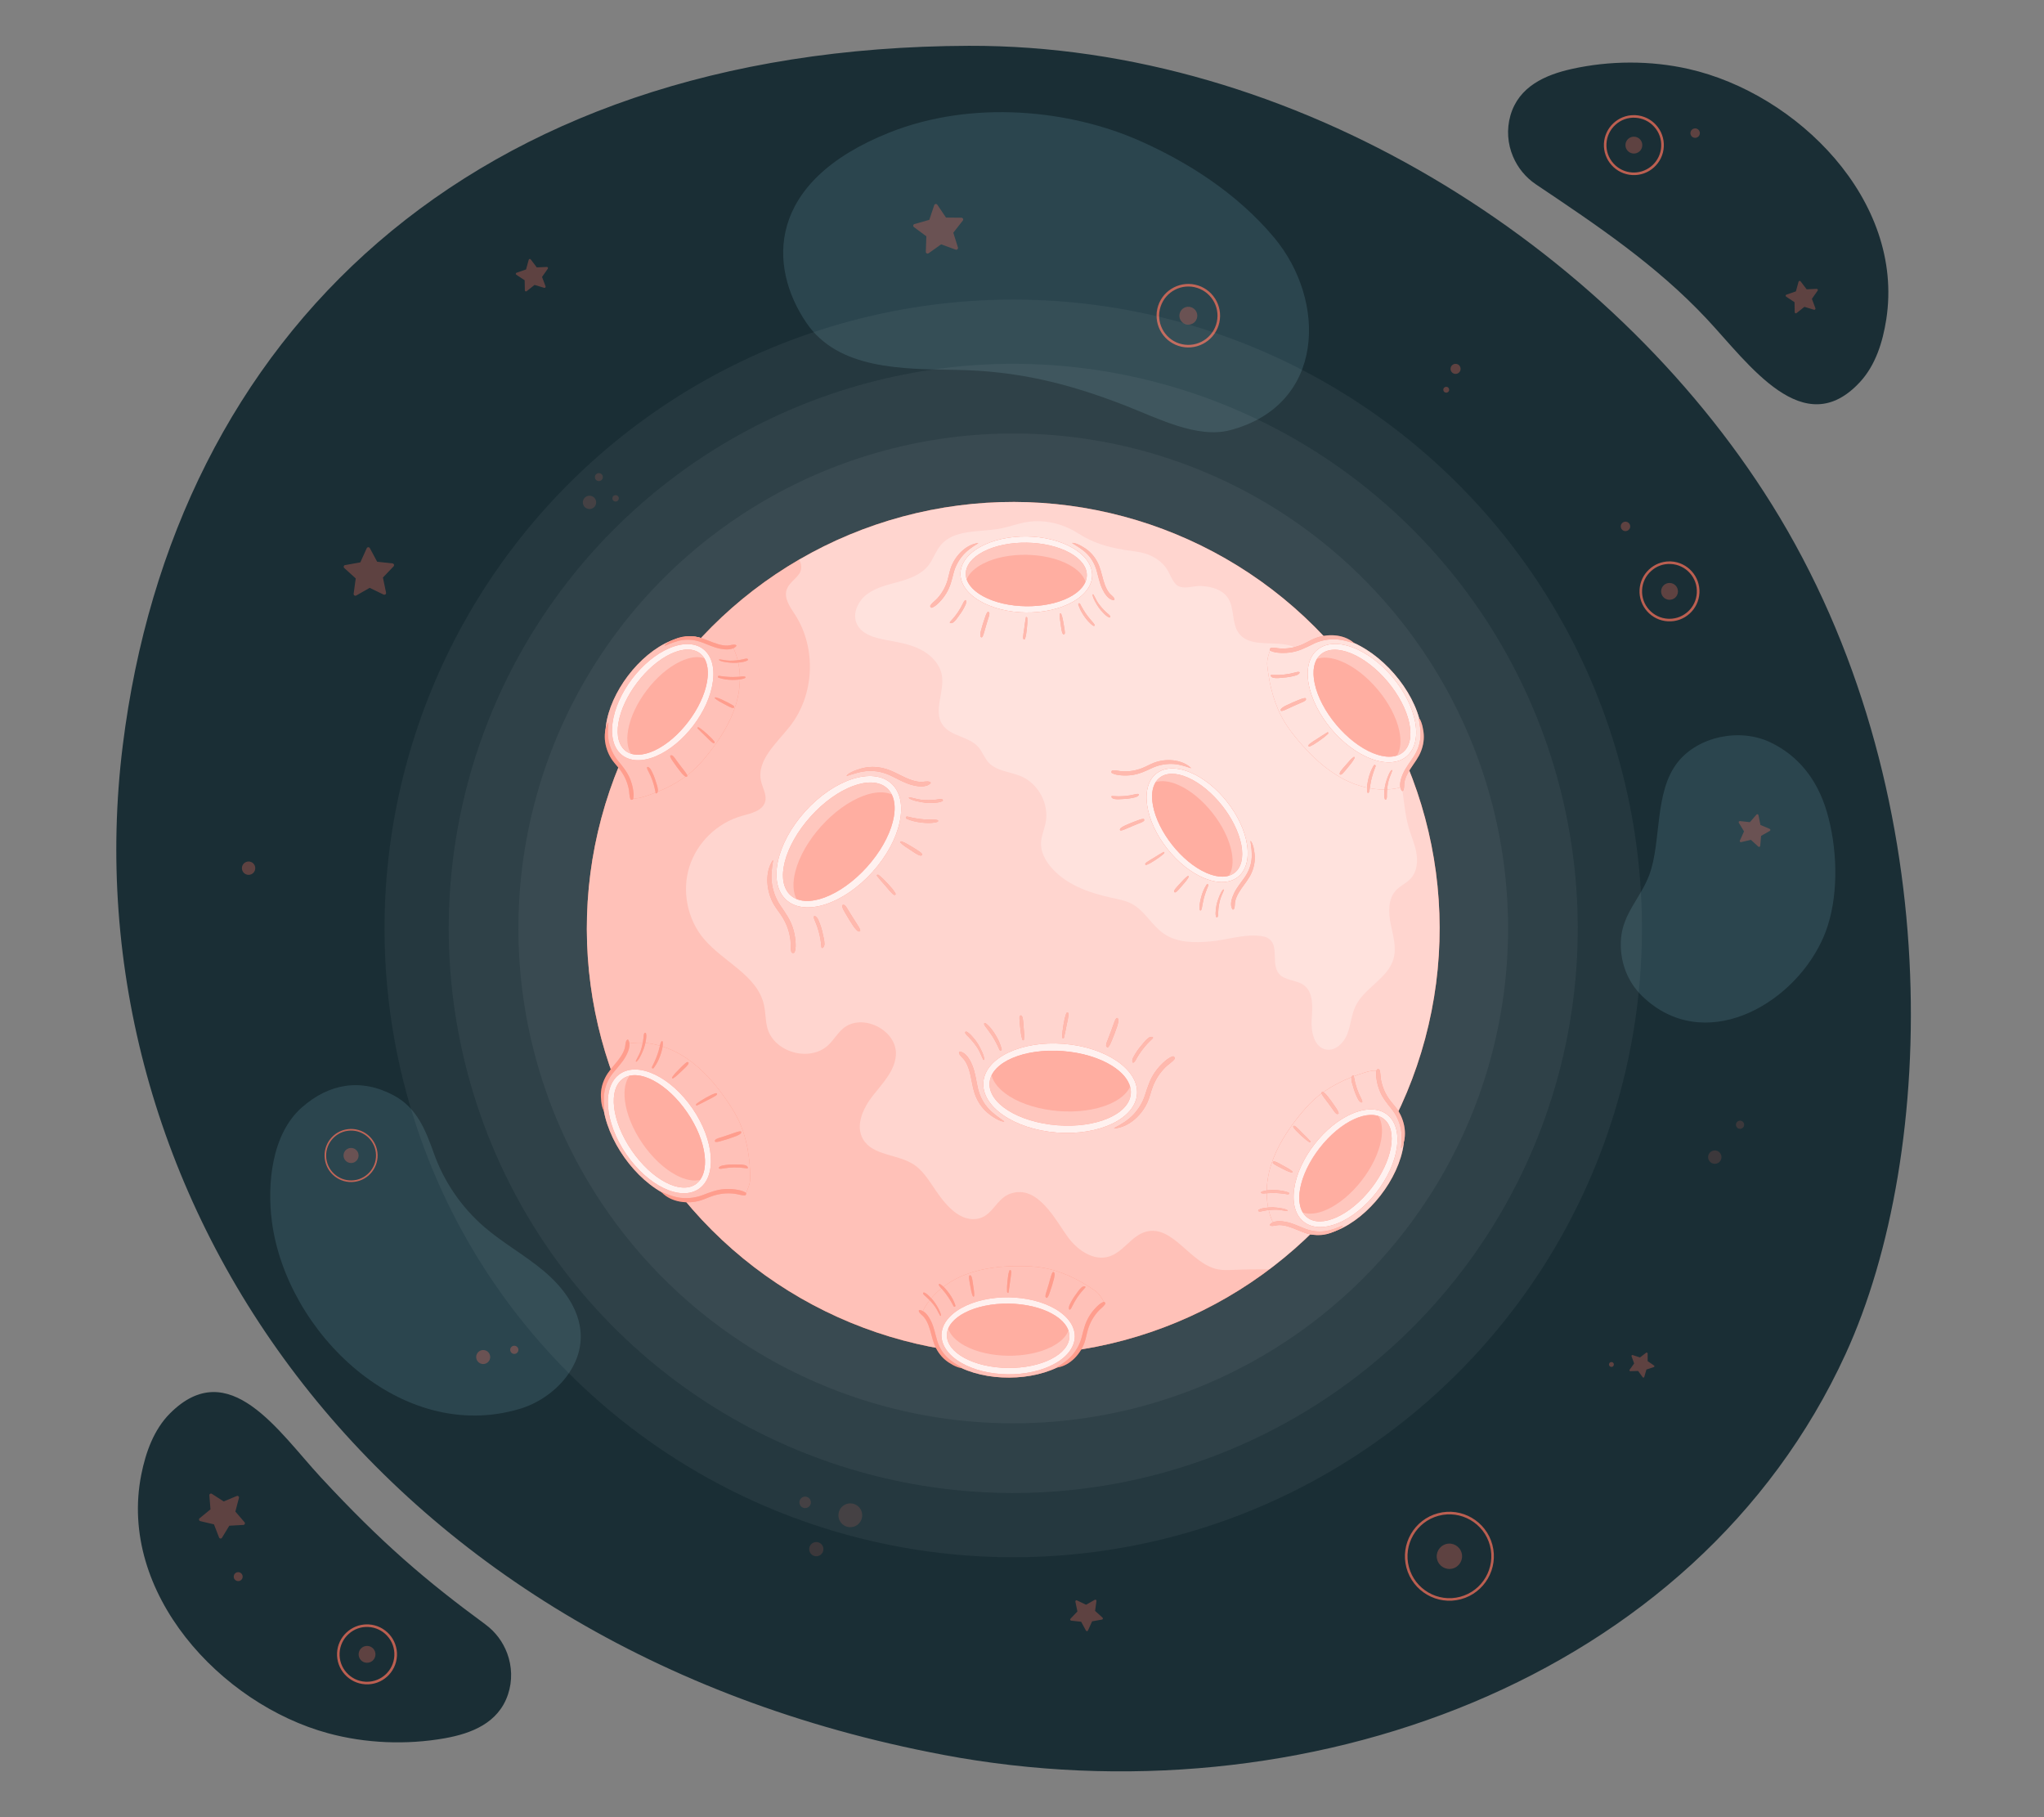 <?xml version="1.0" encoding="UTF-8"?>
<svg id="Layer_2" data-name="Layer 2" xmlns="http://www.w3.org/2000/svg" viewBox="0 0 540 480">
  <rect x="0" y="0" width="540" height="480" fill="#808080" stroke="none"/>
  <defs>
    <style>
      .cls-1, .cls-2 {
        opacity: .7;
      }

      .cls-3, .cls-4, .cls-5, .cls-6, .cls-7, .cls-8, .cls-9, .cls-10, .cls-11, .cls-2, .cls-12, .cls-13 {
        stroke-width: 0px;
      }

      .cls-3, .cls-4, .cls-12 {
        fill: #ff735d;
      }

      .cls-14, .cls-8 {
        opacity: .5;
      }

      .cls-4, .cls-15, .cls-13 {
        opacity: .3;
      }

      .cls-5 {
        opacity: .05;
      }

      .cls-5, .cls-6, .cls-8, .cls-11, .cls-2, .cls-13 {
        fill: #fff;
      }

      .cls-6 {
        opacity: .9;
      }

      .cls-7 {
        fill: #2b454e;
      }

      .cls-9 {
        fill: none;
      }

      .cls-10 {
        fill: #1a2e35;
      }

      .cls-11 {
        opacity: .6;
      }

      .cls-12 {
        opacity: .2;
      }
    </style>
  </defs>
  <g id="Layer_2-2" data-name="Layer 2">
    <g>
      <g>
        <g id="Background">
          <path class="cls-10" d="m249.2,463.54c94.96,17.87,198.77-19.52,238.38-105.88,24.34-53.06,27.18-149.69-19.52-224.47C425.15,64.48,341.74,11.83,255.98,12.1c-131.62.42-210.05,76.33-223.55,184.82-14.56,116.9,64.68,238,216.78,266.61ZM405.76,48.69c16.18,10.85,31.8,21.31,45.14,35.54,11.11,11.85,25.61,32.87,40.53,16.63,4.08-4.44,5.97-10.52,6.9-16.49,4.88-31.52-23.64-59.7-52.26-66.16-10-2.26-20.8-2.22-30.81,0-7.03,1.56-14.02,4.64-16.22,12.28-1.06,3.69-.74,7.51.68,10.86,1.24,2.94,3.32,5.51,6.03,7.33ZM128.29,429.12c-15.7-11.53-27.42-21.49-43.58-38.94-11.03-11.92-24.18-32.44-39.78-16.86-4.27,4.26-6.42,10.26-7.6,16.17-6.23,31.28,21.05,60.66,49.36,68.34,9.9,2.69,20.69,3.11,30.78,1.33,7.09-1.26,14.21-4.03,16.73-11.57,1.22-3.64,1.06-7.47-.21-10.88-1.11-2.99-3.08-5.65-5.71-7.59Z"/>
          <path class="cls-7" d="m137.09,372.22c4.86-1.42,9.42-4.48,12.48-8.47,2.55-3.32,4.06-7.29,3.84-11.5-.35-6.55-4.68-12.25-9.7-16.48-5.01-4.23-10.84-7.41-15.8-11.7-5.97-5.16-10.58-11.88-13.24-19.31-2.25-6.27-4.48-12.13-10.69-15.44-8.66-4.61-17.08-3.09-24.22,3.19-7.98,7.02-9.24,20.23-7.92,30.23,3.86,29.23,34.03,58.63,65.25,49.47ZM213.07,85.31c8.4,12.33,25.4,12.15,39.49,12.39,16.09.28,29.32,3.42,44.88,9.49,8.33,3.25,18.87,8.72,27.52,6.45,25.23-6.63,25.61-34.22,11.63-50.91-9.87-11.78-22.95-19.97-35.4-25.5-18.66-8.29-44.43-10.91-66.24-2.21-32.6,13-32.08,35.31-21.89,50.28Zm222.65,145.79c-2.22,5.96-6.92,10.17-7.46,16.74-.47,5.72,1.48,11.34,5.66,15.35,15.99,15.34,39.11,2.78,47.31-14.53.65-1.37,1.2-2.76,1.65-4.18,2.92-9.16,2.46-20.86-.26-30.07-2.59-8.77-7.71-14.85-14.81-18.28-8.12-3.92-19.11-1.64-24.54,5.16-6.3,7.89-4.29,21.05-7.55,29.81Z"/>
        </g>
        <g id="Stars">
          <g>
            <g class="cls-1">
              <path class="cls-3" d="m91.89,298.26c3.84-.48,7.34,2.26,7.82,6.1.48,3.84-2.26,7.35-6.09,7.82-3.84.48-7.35-2.26-7.82-6.1-.48-3.84,2.26-7.35,6.1-7.82Zm1.67,13.5c3.6-.45,6.17-3.74,5.73-7.35-.45-3.6-3.74-6.17-7.35-5.73-3.6.45-6.17,3.74-5.73,7.35s3.74,6.17,7.35,5.73Z"/>
            </g>
            <path class="cls-4" d="m90.77,305.46c-.14-1.09.64-2.09,1.73-2.22,1.09-.14,2.09.64,2.22,1.73.14,1.09-.64,2.09-1.73,2.22-1.09.14-2.09-.64-2.22-1.73Z"/>
          </g>
          <g>
            <g class="cls-1">
              <path class="cls-3" d="m441.06,148.29c.14,0,.28,0,.42.01,4.36.23,7.72,3.97,7.49,8.33-.23,4.36-3.96,7.74-8.33,7.49-4.36-.23-7.72-3.97-7.49-8.33.22-4.22,3.73-7.5,7.9-7.5Zm0,15.16c3.82,0,7.02-3,7.22-6.86.1-1.93-.55-3.79-1.85-5.22-1.29-1.44-3.07-2.29-5-2.39-1.95-.11-3.79.55-5.22,1.85-1.44,1.29-2.29,3.07-2.39,5-.1,1.93.55,3.79,1.85,5.22,1.29,1.44,3.07,2.29,5,2.39.13,0,.26.01.39.01Z"/>
            </g>
            <path class="cls-4" d="m438.85,156.09c.06-1.23,1.11-2.17,2.34-2.1s2.17,1.11,2.1,2.34c-.06,1.23-1.11,2.17-2.34,2.1s-2.17-1.11-2.1-2.34Z"/>
          </g>
          <g>
            <g class="cls-1">
              <path class="cls-3" d="m316.54,75.41c4.4,1.43,6.81,6.18,5.38,10.58-1.43,4.4-6.18,6.81-10.58,5.38-4.4-1.43-6.81-6.18-5.38-10.58,1.43-4.4,6.18-6.81,10.58-5.38Zm-4.99,15.31c4.04,1.32,8.4-.9,9.72-4.94,1.32-4.04-.9-8.4-4.94-9.72-4.04-1.32-8.4.9-9.72,4.95-1.32,4.04.9,8.4,4.94,9.72Z"/>
            </g>
            <path class="cls-4" d="m311.7,82.66c.4-1.24,1.74-1.92,2.98-1.51,1.24.4,1.92,1.74,1.51,2.98-.4,1.24-1.74,1.92-2.98,1.51-1.24-.4-1.92-1.74-1.51-2.98Z"/>
          </g>
          <g>
            <g class="cls-1">
              <path class="cls-3" d="m379.89,399.72c6.26-1.67,12.71,2.07,14.38,8.33,1.67,6.26-2.07,12.71-8.33,14.38-6.26,1.67-12.71-2.07-14.38-8.33-1.67-6.26,2.07-12.71,8.33-14.38Zm5.88,22.06c5.9-1.57,9.42-7.65,7.85-13.55-1.57-5.9-7.65-9.42-13.55-7.85-5.9,1.57-9.42,7.65-7.85,13.55,1.57,5.9,7.65,9.42,13.55,7.85Z"/>
            </g>
            <path class="cls-4" d="m386.15,410.22c.48,1.79-.59,3.62-2.37,4.1-1.79.48-3.62-.59-4.1-2.37-.48-1.79.59-3.62,2.37-4.1,1.79-.48,3.62.59,4.1,2.37Z"/>
          </g>
          <g>
            <path class="cls-4" d="m129.4,357.84c.34.97-.17,2.02-1.13,2.36-.97.34-2.02-.17-2.36-1.13-.34-.97.17-2.02,1.13-2.36.97-.34,2.02.17,2.36,1.13Z"/>
            <path class="cls-4" d="m136.89,356.19c.2.56-.1,1.18-.66,1.38-.56.2-1.18-.1-1.38-.66-.2-.56.1-1.18.66-1.38.56-.2,1.18.1,1.38.66Z"/>
          </g>
          <g class="cls-14">
            <path class="cls-4" d="m460.35,297.96c-.48.36-1.16.26-1.51-.22-.36-.48-.26-1.16.22-1.51.48-.36,1.16-.26,1.51.22.36.48.26,1.16-.22,1.51Z"/>
            <path class="cls-4" d="m454.09,307.06c-.78.58-1.88.43-2.47-.35-.58-.78-.43-1.88.35-2.47.78-.58,1.88-.43,2.47.35.58.78.43,1.88-.35,2.47Z"/>
          </g>
          <g class="cls-14">
            <path class="cls-4" d="m154.39,133.83c-.62-.75-.52-1.86.22-2.48s1.86-.52,2.48.22c.62.75.52,1.86-.22,2.48-.75.62-1.86.52-2.48-.22Z"/>
            <path class="cls-4" d="m157.41,126.7c-.37-.45-.31-1.11.13-1.48.45-.37,1.11-.31,1.48.13.37.45.31,1.11-.13,1.48s-1.11.31-1.48-.13Z"/>
            <path class="cls-4" d="m161.98,132.18c-.3-.36-.25-.9.11-1.2.36-.3.9-.25,1.2.11s.25.9-.11,1.2c-.36.3-.9.25-1.2-.11Z"/>
          </g>
          <g class="cls-14">
            <path class="cls-4" d="m227.68,399.44c.45,1.68-.54,3.4-2.22,3.85-1.68.45-3.4-.54-3.85-2.22-.45-1.68.54-3.4,2.22-3.85,1.68-.45,3.4.54,3.85,2.22Z"/>
            <path class="cls-4" d="m217.47,408.71c.27,1-.32,2.03-1.32,2.3-1,.27-2.03-.32-2.3-1.32s.32-2.03,1.32-2.3c1-.27,2.03.32,2.3,1.32Z"/>
            <path class="cls-4" d="m214.17,396.45c.22.81-.26,1.64-1.07,1.85-.81.22-1.64-.26-1.85-1.07-.22-.81.26-1.64,1.07-1.85.81-.22,1.64.26,1.85,1.07Z"/>
          </g>
          <g>
            <path class="cls-4" d="m426.18,360.88c-.25.25-.66.25-.92,0-.25-.25-.25-.66,0-.92.25-.25.66-.25.92,0,.25.25.25.66,0,.92Z"/>
            <path class="cls-4" d="m435.29,357.49v2.05s1.69,1.16,1.69,1.16c.16.11.12.35-.06.41l-1.95.64-.58,1.97c-.05.19-.3.23-.41.07l-1.21-1.66-2.05.06c-.19,0-.31-.21-.2-.37l1.2-1.66-.69-1.93c-.06-.18.11-.36.29-.3l1.95.63,1.62-1.25c.15-.12.38,0,.38.18Z"/>
          </g>
          <path class="cls-4" d="m459.66,222.02l1.09-2.41-1.37-2.27c-.13-.21.04-.48.29-.46l2.63.29,1.74-2c.16-.19.47-.11.52.14l.53,2.6,2.44,1.03c.23.1.25.42.03.54l-2.3,1.31-.23,2.64c-.02.25-.32.37-.5.2l-1.96-1.79-2.58.6c-.24.06-.45-.19-.34-.42Z"/>
          <path class="cls-4" d="m291.13,427.8l-2.61.47-1.09,2.42c-.1.23-.42.24-.54.02l-1.26-2.33-2.63-.29c-.25-.03-.36-.33-.19-.51l1.83-1.92-.54-2.59c-.05-.25.2-.44.43-.33l2.39,1.15,2.3-1.31c.22-.12.48.05.45.3l-.36,2.63,1.96,1.78c.19.17.1.48-.15.52Z"/>
          <g class="cls-15">
            <path class="cls-3" d="m91.19,149.27l4.01-.73,1.68-3.72c.16-.35.65-.37.83-.03l1.93,3.59,4.05.44c.38.04.55.5.29.78l-2.82,2.95.83,3.99c.08.38-.31.68-.66.51l-3.67-1.77-3.54,2.02c-.33.19-.74-.08-.69-.47l.55-4.04-3.02-2.74c-.29-.26-.15-.73.23-.8Z"/>
          </g>
          <g class="cls-15">
            <path class="cls-3" d="m241.59,59.19l3.92-1.12,1.3-3.87c.12-.37.61-.43.83-.11l2.28,3.38,4.08.04c.39,0,.6.45.36.75l-2.51,3.21,1.22,3.89c.12.37-.24.71-.6.58l-3.83-1.4-3.32,2.36c-.31.22-.75-.01-.73-.4l.14-4.08-3.28-2.43c-.31-.23-.22-.71.15-.82Z"/>
          </g>
          <g>
            <path class="cls-4" d="m384.14,98.7c-.7-.22-1.08-.97-.86-1.67.22-.7.97-1.08,1.67-.86.7.22,1.08.97.86,1.67-.22.7-.97,1.08-1.67.86Z"/>
            <path class="cls-4" d="m381.84,103.69c-.41-.13-.63-.57-.5-.98s.57-.63.98-.5c.41.13.63.57.5.98-.13.41-.57.63-.98.5Z"/>
          </g>
          <path class="cls-4" d="m136.48,72.04l2.5-.87.7-2.55c.07-.24.38-.3.53-.1l1.6,2.11,2.65-.12c.25-.01.4.27.26.47l-1.52,2.17.93,2.48c.09.23-.13.47-.37.4l-2.54-.77-2.07,1.65c-.2.16-.49.02-.49-.23l-.05-2.65-2.21-1.46c-.21-.14-.17-.46.07-.54Z"/>
          <path class="cls-4" d="m66.33,230.96c-.9.36-1.93-.07-2.29-.98s.07-1.93.98-2.29c.9-.36,1.93.07,2.29.98.36.9-.07,1.93-.98,2.29Z"/>
          <path class="cls-4" d="m429.9,140.2c-.64.26-1.36-.05-1.62-.69-.26-.64.05-1.36.69-1.62.64-.26,1.36.05,1.62.69.26.64-.05,1.36-.69,1.62Z"/>
          <g>
            <g class="cls-1">
              <path class="cls-3" d="m96.96,429.07c.14,0,.28,0,.42.01,4.36.23,7.72,3.97,7.49,8.33-.23,4.36-3.96,7.74-8.33,7.49-4.36-.23-7.72-3.97-7.49-8.33.22-4.22,3.73-7.5,7.9-7.5Zm0,15.16c3.82,0,7.02-3,7.22-6.86.1-1.93-.55-3.79-1.85-5.22-1.29-1.44-3.07-2.29-5-2.39-1.95-.11-3.79.55-5.22,1.85-1.44,1.29-2.29,3.07-2.39,5-.1,1.93.55,3.79,1.85,5.22,1.29,1.44,3.07,2.29,5,2.39.13,0,.26.01.39.01Z"/>
            </g>
            <path class="cls-4" d="m94.75,436.87c.07-1.23,1.11-2.17,2.34-2.1,1.23.06,2.17,1.11,2.1,2.34-.07,1.23-1.11,2.17-2.34,2.1-1.23-.06-2.17-1.11-2.1-2.34Z"/>
          </g>
          <g>
            <g class="cls-1">
              <path class="cls-3" d="m431.65,30.41c.14,0,.28,0,.42.01,4.36.23,7.72,3.97,7.49,8.33-.23,4.36-3.96,7.74-8.33,7.49-4.36-.23-7.72-3.97-7.49-8.33.22-4.22,3.73-7.5,7.9-7.5Zm0,15.16c3.82,0,7.02-3,7.22-6.86.1-1.93-.55-3.79-1.85-5.22-1.29-1.44-3.07-2.29-5-2.39-1.95-.11-3.79.55-5.22,1.85-1.44,1.29-2.29,3.07-2.39,5-.1,1.93.55,3.79,1.85,5.22,1.29,1.44,3.07,2.29,5,2.39.13,0,.26.01.39.01Z"/>
            </g>
            <path class="cls-4" d="m429.43,38.21c.06-1.23,1.11-2.17,2.34-2.1,1.23.06,2.17,1.11,2.1,2.34-.06,1.23-1.11,2.17-2.34,2.1-1.23-.07-2.17-1.11-2.1-2.34Z"/>
          </g>
          <path class="cls-4" d="m471.96,77.83l2.5-.87.7-2.55c.07-.24.38-.3.53-.1l1.6,2.11,2.65-.12c.25-.01.4.27.26.47l-1.52,2.17.93,2.48c.09.23-.13.47-.37.4l-2.54-.77-2.07,1.65c-.2.16-.49.02-.49-.23l-.05-2.65-2.21-1.46c-.21-.14-.17-.46.07-.54Z"/>
          <path class="cls-4" d="m448.3,36.32c-.64.26-1.36-.05-1.62-.69-.26-.64.05-1.36.69-1.62.64-.26,1.36.05,1.62.69.26.64-.05,1.36-.69,1.62Z"/>
          <g>
            <path class="cls-4" d="m63.05,415.29c.65.07,1.12.65,1.05,1.3-.07.65-.65,1.12-1.3,1.04-.65-.07-1.12-.65-1.04-1.3.07-.65.65-1.12,1.3-1.04Z"/>
            <path class="cls-4" d="m52.72,401.05l2.89-2.36-.3-3.72c-.03-.35.36-.58.65-.39l3.14,2.02,3.45-1.44c.33-.14.67.16.58.5l-.95,3.61,2.43,2.83c.23.27.05.68-.3.7l-3.73.21-1.94,3.19c-.18.3-.63.26-.76-.07l-1.35-3.48-3.63-.86c-.34-.08-.44-.52-.17-.74Z"/>
          </g>
        </g>
        <g id="Light">
          <circle class="cls-5" cx="267.69" cy="245.24" r="166.1" transform="translate(-95.01 261.11) rotate(-45)"/>
          <circle class="cls-5" cx="267.69" cy="245.24" r="149.13" transform="translate(-95.01 261.11) rotate(-45)"/>
          <circle class="cls-5" cx="267.69" cy="245.24" r="130.73" transform="translate(-95.01 261.11) rotate(-45)"/>
        </g>
        <g id="Moon">
          <g>
            <circle class="cls-3" cx="267.69" cy="245.24" r="112.65" transform="translate(-95.01 261.11) rotate(-45)"/>
            <circle class="cls-2" cx="267.69" cy="245.24" r="112.65" transform="translate(-95.01 261.11) rotate(-45)"/>
            <path class="cls-13" d="m296.61,145.16c-4.33-.71-8.01-1.88-11.72-4.24-4-2.55-8.82-3.79-13.58-3.03-2.37.38-4.64,1.26-7,1.71-5.53,1.06-12.23.1-15.82,4.44-1.33,1.61-1.95,3.7-3.24,5.34-1.86,2.36-4.87,3.47-7.77,4.28-2.9.81-5.94,1.46-8.36,3.25-2.42,1.79-4.02,5.13-2.77,7.87,1.24,2.71,4.55,3.67,7.49,4.22,3.09.58,6.25,1.05,9.08,2.42,2.83,1.36,5.34,3.81,5.9,6.9.79,4.39-2.34,9.42.18,13.11,2.12,3.1,6.95,3.06,9.44,5.87,1.08,1.22,1.6,2.86,2.7,4.07,2.13,2.36,5.74,2.45,8.66,3.7,4.57,1.97,7.4,7.33,6.45,12.21-.36,1.85-1.2,3.62-1.23,5.5-.04,2.19,1.02,4.27,2.4,5.98,3.94,4.86,10.25,7.1,16.37,8.41,1.8.39,3.65.72,5.27,1.6,3.4,1.84,5.24,5.7,8.44,7.88,3.51,2.4,8.1,2.42,12.34,2.02,4.28-.39,8.47-1.88,12.77-1.48.98.09,1.99.27,2.76.88,2.53,2.01.44,6.56,2.47,9.08,1.55,1.92,4.64,1.62,6.63,3.09,2.6,1.92,2.28,5.81,2.06,9.04-.22,3.23.65,7.39,3.83,7.96,2.49.44,4.7-1.81,5.61-4.17.91-2.36,1.04-4.99,2.13-7.27,2.33-4.89,8.57-7.32,10.05-12.52.85-2.99-.12-6.15-.74-9.2-.61-3.05-.74-6.59,1.37-8.87,1.16-1.25,2.83-1.93,3.97-3.2,1.6-1.79,1.86-4.44,1.43-6.8-.43-2.36-1.44-4.57-2.09-6.88-1.29-4.57-1.16-9.48-2.62-14-1.92-5.92-6.33-7.01-10.88-10.15-5.14-3.55-6.95-8.33-9.15-13.92-1.56-3.97-3.92-8.11-7.94-9.53-4.75-1.68-11.24.56-14.23-3.49-1.9-2.57-1.08-6.37-2.75-9.1-1.51-2.46-4.51-3.21-7.22-3.35-2.19-.12-5.09,1.27-6.77-.58-.94-1.03-1.37-2.41-2.08-3.61-1.32-2.22-3.64-3.74-6.13-4.45-1.47-.41-2.99-.57-4.5-.78-.39-.06-.78-.11-1.17-.18Z"/>
            <path class="cls-12" d="m155.04,245.24c0,62.21,50.43,112.65,112.65,112.65,25.41,0,48.85-8.42,67.7-22.61-3.17-.01-6.35.02-9.52.15-1.38.06-2.78.13-4.13-.14-7.26-1.43-11.85-11.87-18.99-9.94-3.8,1.03-5.95,5.35-9.7,6.54-4.03,1.28-8.26-1.55-10.79-4.94-3.39-4.55-7.99-14.13-15.26-11.68-3.93,1.32-4.74,6.14-9,6.7-5.3.7-9.19-5.12-11.7-8.86-1.38-2.05-2.82-4.14-4.88-5.5-4.27-2.8-10.85-2.29-13.42-6.7-2.09-3.6,0-8.18,2.57-11.46,2.57-3.28,5.78-6.51,6.11-10.66.53-6.67-9-11.45-14.04-7.04-1.43,1.25-2.4,2.94-3.77,4.26-4.84,4.63-14.32,2.03-16.12-4.41-.57-2.05-.46-4.23-.95-6.29-1.81-7.75-10.72-11.22-15.85-17.31-4.34-5.15-5.84-12.54-3.85-18.97,1.98-6.43,7.39-11.69,13.87-13.5,2.46-.69,5.54-1.34,6.19-3.81.46-1.77-.66-3.51-1.08-5.29-1.32-5.57,4.11-10.11,7.64-14.62,6.45-8.24,7.02-20.61,1.35-29.4-1.31-2.03-3-4.33-2.25-6.63.57-1.76,2.39-2.78,3.4-4.33.7-1.06.57-2.76-.17-3.6-33.5,19.52-56.01,55.82-56.01,97.39Z"/>
          </g>
          <g id="Craters">
            <g id="Crater">
              <path class="cls-3" d="m283.54,144.82c6.74,4.02,6.65,10.38-.2,14.2-6.85,3.82-17.86,3.67-24.6-.35-6.74-4.02-6.65-10.38.2-14.2,6.85-3.82,17.86-3.67,24.6.35Z"/>
              <path class="cls-6" d="m283.54,144.82c6.74,4.02,6.65,10.38-.2,14.2-6.85,3.82-17.86,3.67-24.6-.35-6.74-4.02-6.65-10.38.2-14.2,6.85-3.82,17.86-3.67,24.6.35Z"/>
              <path class="cls-3" d="m282.53,145.97c6.2,3.37,6.12,8.68-.17,11.87-6.29,3.19-16.41,3.04-22.61-.33-6.2-3.37-6.12-8.68.17-11.87,6.29-3.19,16.41-3.04,22.61.33Z"/>
              <path class="cls-11" d="m282.53,145.97c6.2,3.37,6.12,8.68-.17,11.87-6.29,3.19-16.41,3.04-22.61-.33-6.2-3.37-6.12-8.68.17-11.87,6.29-3.19,16.41-3.04,22.61.33Z"/>
              <path class="cls-4" d="m259.81,148.84c-2.32,1.18-3.79,2.64-4.42,4.19.54,1.63,1.99,3.2,4.35,4.48,6.2,3.37,16.32,3.51,22.61.33,2.32-1.18,3.79-2.64,4.42-4.19-.54-1.63-1.98-3.2-4.35-4.48-6.2-3.37-16.32-3.51-22.61-.33Z"/>
              <path class="cls-3" d="m258.36,143.44c-3.39.47-6.23,3.64-7.24,6.78-.32,1-.49,2.04-.79,3.05-.26.87-.62,1.71-1.06,2.51-.45.81-1,1.57-1.62,2.26-.58.65-1.38,1.17-1.86,1.89-.16.24.15.69.43.58.84-.32,1.49-.96,2.11-1.61.64-.67,1.19-1.4,1.67-2.19,1.02-1.66,1.44-3.44,1.91-5.3.43-1.68,1.22-3.21,2.32-4.55,1.13-1.38,2.62-2.4,4.13-3.31.03-.02.06-.12,0-.11Zm36.06,14.71c-.29-.63-.95-.99-1.38-1.53-.49-.62-.85-1.35-1.13-2.09-.62-1.62-.88-3.36-1.51-4.99-.59-1.53-1.54-2.94-2.79-4-.63-.54-1.3-.97-2.03-1.37-.34-.19-.7-.36-1.06-.5-.17-.07-.34-.12-.52-.18-.29-.09-.38-.05-.69-.09-.03,0-.05.07-.03.08,1.4.87,2.79,1.66,3.95,2.86,1.22,1.26,2.02,2.73,2.5,4.41.46,1.59.75,3.24,1.46,4.75.56,1.19,1.61,2.94,3.08,3.03.2.01.18-.29.13-.39Zm-39.42.39c-.13.06-.27.25-.34.35-.09.14-.16.29-.23.44-.81,1.72-1.9,3.31-3.21,4.69-.1.11-.39.34-.26.49.11.14.4.1.54.06.36-.11.62-.41.87-.67.38-.39.68-.89,1.01-1.33.66-.86,1.23-1.8,1.68-2.79.14-.3.3-.82.15-1.15-.05-.12-.13-.14-.21-.1Zm16.02,4.55c-.19.95-.29,1.9-.42,2.86-.06.46-.14.92-.21,1.39-.03.23-.05.46-.07.69-.02.25-.06.45.02.7.04.11.22.29.34.16.19-.19.19-.45.27-.69.07-.21.11-.43.14-.65.08-.47.13-.95.19-1.43.11-.97.17-1.91.12-2.88,0-.18-.33-.42-.39-.15Zm-9.63-1.12c0-.21-.33-.5-.51-.28-.36.45-.52,1.05-.71,1.58-.18.52-.36,1.04-.52,1.57-.16.52-.31,1.04-.45,1.57-.07.26-.14.53-.17.8-.04.29-.09.6-.01.88.04.16.27.39.43.22.21-.22.32-.6.42-.89.08-.25.15-.49.22-.74.14-.53.29-1.05.45-1.57.16-.51.31-1.03.47-1.54.16-.51.39-1.05.38-1.6Zm19.8,4c-.06-.38-.13-.76-.19-1.15-.15-.89-.3-1.8-.63-2.64-.08-.19-.36-.3-.38-.01-.08.87.09,1.75.22,2.6.06.41.11.82.17,1.23.03.2.06.4.11.59.07.31.12.63.33.87.15.17.29.13.42,0,.14-.15.06-.66.04-.86-.02-.21-.05-.41-.08-.62Zm7.28-1.86c-.14-.17-.28-.34-.43-.51-.27-.31-.53-.63-.78-.97-.72-.97-1.35-2.03-1.9-3.1-.17-.33-.6-.17-.48.2.37,1.14.91,2.15,1.61,3.12.3.43.63.84.97,1.23.21.24.45.48.69.69.22.19.5.44.75.55.16.07.35-.06.28-.25-.14-.35-.46-.67-.7-.96Zm3.98-2.21c-.21-.19-.42-.38-.62-.57-.41-.4-.77-.83-1.14-1.27-.36-.42-.66-.88-.94-1.36-.31-.54-.55-1.11-.87-1.64-.1-.17-.26-.04-.23.12.09.6.36,1.15.64,1.68.29.55.62,1.08.97,1.6.34.5.75.95,1.16,1.38.45.46.99,1.02,1.61,1.26.25.09.38-.19.25-.38-.21-.34-.54-.55-.83-.81Z"/>
              <path class="cls-8" d="m258.36,143.44c-3.39.47-6.23,3.64-7.24,6.78-.32,1-.49,2.04-.79,3.05-.26.87-.62,1.71-1.06,2.51-.45.81-1,1.57-1.62,2.26-.58.65-1.38,1.17-1.86,1.89-.16.24.15.69.43.58.84-.32,1.49-.96,2.11-1.61.64-.67,1.19-1.4,1.67-2.19,1.02-1.66,1.44-3.44,1.91-5.3.43-1.68,1.22-3.21,2.32-4.55,1.13-1.38,2.62-2.4,4.13-3.31.03-.02.06-.12,0-.11Zm36.06,14.71c-.29-.63-.95-.99-1.38-1.53-.49-.62-.85-1.35-1.13-2.09-.62-1.62-.88-3.36-1.51-4.99-.59-1.53-1.54-2.94-2.79-4-.63-.54-1.3-.97-2.03-1.37-.34-.19-.7-.36-1.06-.5-.17-.07-.34-.12-.52-.18-.29-.09-.38-.05-.69-.09-.03,0-.05.07-.03.08,1.4.87,2.79,1.66,3.95,2.86,1.22,1.26,2.02,2.73,2.5,4.41.46,1.59.75,3.24,1.46,4.75.56,1.19,1.61,2.94,3.08,3.03.2.01.18-.29.13-.39Zm-39.42.39c-.13.06-.27.25-.34.35-.09.14-.16.29-.23.44-.81,1.72-1.9,3.31-3.21,4.69-.1.11-.39.34-.26.49.11.14.4.1.54.06.36-.11.62-.41.87-.67.38-.39.68-.89,1.01-1.33.66-.86,1.23-1.8,1.68-2.79.14-.3.3-.82.15-1.15-.05-.12-.13-.14-.21-.1Zm16.02,4.55c-.19.95-.29,1.9-.42,2.86-.06.46-.14.92-.21,1.39-.03.23-.05.46-.07.69-.02.25-.06.45.02.7.04.11.22.29.34.16.19-.19.19-.45.27-.69.07-.21.11-.43.14-.65.08-.47.13-.95.19-1.43.11-.97.17-1.91.12-2.88,0-.18-.33-.42-.39-.15Zm-9.63-1.12c0-.21-.33-.5-.51-.28-.36.45-.52,1.05-.71,1.58-.18.52-.36,1.04-.52,1.57-.16.52-.31,1.04-.45,1.57-.07.26-.14.53-.17.8-.04.29-.09.6-.01.88.04.16.27.39.43.22.21-.22.32-.6.42-.89.08-.25.15-.49.22-.74.14-.53.29-1.05.45-1.57.16-.51.31-1.03.47-1.54.16-.51.39-1.05.38-1.6Zm19.8,4c-.06-.38-.13-.76-.19-1.15-.15-.89-.3-1.8-.63-2.64-.08-.19-.36-.3-.38-.01-.08.87.09,1.75.22,2.6.06.41.11.82.17,1.23.03.2.06.4.11.59.07.31.12.63.33.87.15.17.29.13.42,0,.14-.15.06-.66.04-.86-.02-.21-.05-.41-.08-.62Zm7.28-1.86c-.14-.17-.28-.34-.43-.51-.27-.31-.53-.63-.78-.97-.72-.97-1.35-2.03-1.9-3.1-.17-.33-.6-.17-.48.2.37,1.14.91,2.15,1.61,3.12.3.43.63.84.97,1.23.21.24.45.48.69.69.22.19.5.44.75.55.16.07.35-.06.28-.25-.14-.35-.46-.67-.7-.96Zm3.98-2.21c-.21-.19-.42-.38-.62-.57-.41-.4-.77-.83-1.14-1.27-.36-.42-.66-.88-.94-1.36-.31-.54-.55-1.11-.87-1.64-.1-.17-.26-.04-.23.12.09.6.36,1.15.64,1.68.29.55.62,1.08.97,1.6.34.5.75.95,1.16,1.38.45.46.99,1.02,1.61,1.26.25.09.38-.19.25-.38-.21-.34-.54-.55-.83-.81Z"/>
            </g>
            <g id="Crater-2" data-name="Crater">
              <ellipse class="cls-3" cx="221.6" cy="222.33" rx="20.71" ry="11.96" transform="translate(-91.91 238.08) rotate(-47.97)"/>
              <ellipse class="cls-6" cx="221.6" cy="222.33" rx="20.71" ry="11.96" transform="translate(-91.91 238.08) rotate(-47.97)"/>
              <ellipse class="cls-3" cx="221.6" cy="222.33" rx="19.04" ry="9.99" transform="translate(-91.91 238.09) rotate(-47.97)"/>
              <ellipse class="cls-11" cx="221.6" cy="222.33" rx="19.04" ry="9.99" transform="translate(-91.91 238.09) rotate(-47.97)"/>
              <path class="cls-4" d="m210.12,230.2c-.77,3-.61,5.47.29,7.24,1.88.79,4.42.73,7.42-.38,7.88-2.91,15.95-11.86,18.02-20,.77-3,.61-5.47-.29-7.24-1.88-.79-4.42-.73-7.42.38-7.88,2.91-15.94,11.86-18.02,20Z"/>
              <path class="cls-3" d="m204.14,227.26c-2.24,3.41-1.63,8.44.4,11.81.64,1.07,1.44,2.04,2.11,3.1.58.92,1.05,1.9,1.42,2.91.37,1.04.62,2.13.76,3.22.13,1.03-.04,2.15.23,3.15.09.33.73.41.86.07.37-1,.31-2.09.21-3.15-.1-1.09-.32-2.17-.65-3.21-.69-2.21-1.95-3.98-3.25-5.87-1.17-1.7-1.92-3.61-2.26-5.64-.35-2.09-.09-4.23.27-6.3,0-.04-.06-.15-.1-.09Zm41.45-20.76c-.79-.23-1.63.08-2.45.03-.94-.05-1.87-.3-2.75-.63-1.94-.72-3.7-1.85-5.65-2.56-1.83-.67-3.84-.93-5.77-.65-.98.14-1.89.41-2.82.74-.44.16-.87.34-1.28.56-.19.1-.38.21-.57.32-.31.19-.35.3-.62.55-.03.02.02.1.05.09,1.88-.58,3.67-1.2,5.66-1.3,2.09-.1,4.02.33,5.91,1.22,1.79.84,3.49,1.87,5.4,2.42,1.51.43,3.9.87,5.13-.38.17-.17-.12-.38-.25-.42Zm-30.56,35.61c-.05.16.01.44.05.57.05.19.13.37.21.55.91,2.08,1.48,4.3,1.68,6.56.02.17,0,.61.24.62.21,0,.4-.28.48-.44.18-.4.12-.87.08-1.3-.06-.64-.27-1.31-.39-1.95-.25-1.27-.65-2.51-1.17-3.69-.16-.36-.5-.91-.91-1.04-.15-.05-.23,0-.26.11Zm16.64-10.77c.7.91,1.47,1.75,2.23,2.62.37.42.72.85,1.08,1.27.18.21.37.41.57.61.21.21.36.41.65.53.13.06.42.03.41-.18-.02-.32-.25-.52-.41-.78-.14-.23-.3-.43-.47-.64-.36-.44-.75-.86-1.13-1.29-.78-.86-1.58-1.64-2.48-2.37-.17-.13-.64-.03-.43.23Zm-8.55,7.75c-.19-.16-.71-.1-.65.23.12.67.53,1.29.86,1.88.32.57.65,1.14,1,1.69.34.55.69,1.09,1.05,1.63.18.27.36.54.58.78.23.26.47.55.78.7.17.08.56.07.53-.21-.04-.36-.29-.76-.47-1.07-.15-.27-.32-.52-.49-.78-.36-.54-.71-1.09-1.05-1.64-.34-.54-.68-1.09-1.01-1.63-.33-.55-.64-1.17-1.13-1.59Zm19.12-14.6c-.39-.24-.79-.48-1.18-.73-.92-.56-1.84-1.14-2.86-1.51-.23-.08-.55.08-.31.33.72.75,1.64,1.29,2.5,1.85.41.27.82.54,1.23.81.2.13.4.26.61.37.34.18.66.38,1.04.39.27,0,.34-.16.32-.38-.03-.24-.54-.57-.74-.72-.2-.14-.41-.28-.62-.41Zm4.05-7.98c-.26,0-.53-.02-.79-.02-.49,0-.99-.02-1.48-.06-1.43-.12-2.87-.38-4.27-.73-.43-.11-.63.41-.2.59,1.31.56,2.64.86,4.05,1.01.62.06,1.24.09,1.86.09.38,0,.78-.02,1.15-.08.34-.05.78-.1,1.09-.24.19-.09.22-.36,0-.44-.42-.15-.97-.12-1.41-.12Zm1.14-5.3c-.33.04-.66.08-1,.1-.68.05-1.35.04-2.03.02-.66-.01-1.3-.1-1.95-.23-.72-.15-1.43-.38-2.15-.51-.23-.04-.23.2-.07.31.61.39,1.31.58,2.01.74.72.17,1.46.3,2.19.39.71.09,1.44.08,2.15.04.77-.04,1.69-.09,2.38-.45.28-.15.13-.48-.15-.53-.47-.08-.92.05-1.38.11Z"/>
              <path class="cls-8" d="m204.14,227.26c-2.24,3.41-1.63,8.44.4,11.81.64,1.07,1.44,2.04,2.11,3.1.58.92,1.05,1.9,1.42,2.91.37,1.04.62,2.13.76,3.22.13,1.03-.04,2.15.23,3.15.09.33.73.41.86.07.37-1,.31-2.09.21-3.15-.1-1.09-.32-2.17-.65-3.21-.69-2.21-1.95-3.98-3.25-5.87-1.17-1.7-1.92-3.61-2.26-5.64-.35-2.09-.09-4.23.27-6.3,0-.04-.06-.15-.1-.09Zm41.45-20.76c-.79-.23-1.63.08-2.45.03-.94-.05-1.87-.3-2.75-.63-1.94-.72-3.7-1.85-5.65-2.56-1.83-.67-3.84-.93-5.77-.65-.98.14-1.89.41-2.82.74-.44.16-.87.34-1.28.56-.19.1-.38.21-.57.32-.31.19-.35.3-.62.55-.03.02.02.1.05.09,1.88-.58,3.67-1.2,5.66-1.3,2.09-.1,4.02.33,5.91,1.22,1.79.84,3.49,1.87,5.4,2.42,1.51.43,3.9.87,5.13-.38.17-.17-.12-.38-.25-.42Zm-30.56,35.61c-.05.16.01.44.05.57.05.19.13.37.21.55.91,2.08,1.48,4.3,1.68,6.56.02.17,0,.61.24.62.21,0,.4-.28.48-.44.18-.4.12-.87.08-1.3-.06-.64-.27-1.31-.39-1.95-.25-1.27-.65-2.51-1.17-3.69-.16-.36-.5-.91-.91-1.04-.15-.05-.23,0-.26.11Zm16.64-10.77c.7.91,1.47,1.75,2.23,2.62.37.42.72.85,1.08,1.27.18.21.37.41.57.61.21.21.36.41.65.53.13.06.42.03.41-.18-.02-.32-.25-.52-.41-.78-.14-.23-.3-.43-.47-.64-.36-.44-.75-.86-1.13-1.29-.78-.86-1.58-1.64-2.48-2.37-.17-.13-.64-.03-.43.23Zm-8.55,7.75c-.19-.16-.71-.1-.65.23.12.67.53,1.29.86,1.88.32.57.65,1.14,1,1.69.34.55.69,1.09,1.05,1.63.18.27.36.54.58.78.23.26.47.55.78.7.17.08.56.07.53-.21-.04-.36-.29-.76-.47-1.07-.15-.27-.32-.52-.49-.78-.36-.54-.71-1.09-1.05-1.64-.34-.54-.68-1.09-1.01-1.63-.33-.55-.64-1.17-1.13-1.59Zm19.12-14.6c-.39-.24-.79-.48-1.18-.73-.92-.56-1.84-1.14-2.86-1.51-.23-.08-.55.08-.31.33.72.75,1.64,1.29,2.5,1.85.41.27.82.54,1.23.81.2.13.4.26.61.37.34.18.66.38,1.04.39.27,0,.34-.16.32-.38-.03-.24-.54-.57-.74-.72-.2-.14-.41-.28-.62-.41Zm4.05-7.98c-.26,0-.53-.02-.79-.02-.49,0-.99-.02-1.48-.06-1.43-.12-2.87-.38-4.27-.73-.43-.11-.63.41-.2.59,1.31.56,2.64.86,4.05,1.01.62.06,1.24.09,1.86.09.38,0,.78-.02,1.15-.08.34-.05.78-.1,1.09-.24.19-.09.22-.36,0-.44-.42-.15-.97-.12-1.41-.12Zm1.14-5.3c-.33.04-.66.08-1,.1-.68.05-1.35.04-2.03.02-.66-.01-1.3-.1-1.95-.23-.72-.15-1.43-.38-2.15-.51-.23-.04-.23.2-.07.31.61.39,1.31.58,2.01.74.72.17,1.46.3,2.19.39.71.09,1.44.08,2.15.04.77-.04,1.69-.09,2.38-.45.28-.15.13-.48-.15-.53-.47-.08-.92.05-1.38.11Z"/>
            </g>
            <g id="Crater-3" data-name="Crater">
              <path class="cls-3" d="m329.47,223.23c1.14,7.76-3.85,11.71-11.14,8.81-7.29-2.9-14.12-11.54-15.26-19.3-1.14-7.76,3.85-11.71,11.14-8.81,7.29,2.9,14.12,11.54,15.26,19.3Z"/>
              <path class="cls-6" d="m329.47,223.23c1.14,7.76-3.85,11.71-11.14,8.81-7.29-2.9-14.12-11.54-15.26-19.3-1.14-7.76,3.85-11.71,11.14-8.81,7.29,2.9,14.12,11.54,15.26,19.3Z"/>
              <path class="cls-3" d="m327.94,223.17c1.3,6.93-2.87,10.23-9.31,7.36-6.44-2.86-12.72-10.81-14.03-17.74-1.3-6.93,2.87-10.23,9.31-7.36s12.72,10.81,14.03,17.74Z"/>
              <path class="cls-11" d="m327.94,223.17c1.3,6.93-2.87,10.23-9.31,7.36-6.44-2.86-12.72-10.81-14.03-17.74-1.3-6.93,2.87-10.23,9.31-7.36s12.72,10.81,14.03,17.74Z"/>
              <path class="cls-4" d="m311.37,207.37c-2.38-1.06-4.44-1.27-6.04-.78-.92,1.45-1.22,3.56-.73,6.2,1.3,6.93,7.58,14.87,14.03,17.74,2.38,1.06,4.44,1.27,6.04.78.92-1.45,1.22-3.56.73-6.2-1.3-6.93-7.58-14.87-14.03-17.74Z"/>
              <path class="cls-3" d="m314.64,202.83c-2.51-2.33-6.76-2.53-9.83-1.33-.98.38-1.89.91-2.86,1.31-.84.35-1.72.6-2.61.76-.91.16-1.85.21-2.78.17-.87-.04-1.78-.33-2.64-.25-.28.03-.44.55-.18.7.78.45,1.69.55,2.58.62.92.07,1.84.04,2.75-.09,1.93-.26,3.57-1.05,5.32-1.86,1.57-.73,3.26-1.08,4.99-1.08,1.78,0,3.51.52,5.18,1.11.03.01.13-.03.09-.07Zm11.37,37.25c.3-.62.16-1.36.32-2.04.17-.77.51-1.51.9-2.19.87-1.51,2.05-2.81,2.92-4.32.81-1.42,1.31-3.05,1.35-4.69.02-.83-.07-1.63-.22-2.44-.07-.39-.16-.77-.29-1.14-.06-.17-.12-.34-.19-.51-.11-.28-.2-.33-.36-.59-.02-.02-.08,0-.08.03.22,1.63.48,3.21.28,4.87-.21,1.74-.84,3.28-1.84,4.72-.95,1.36-2.04,2.63-2.76,4.13-.57,1.19-1.27,3.11-.41,4.3.12.16.33-.04.39-.15Zm-25.2-30.32c-.13-.07-.37-.05-.48-.04-.17.01-.33.06-.49.1-1.85.46-3.77.62-5.67.47-.15-.01-.51-.09-.55.11-.04.17.17.37.3.46.31.21.71.22,1.06.25.54.04,1.12-.04,1.67-.05,1.09-.03,2.17-.18,3.22-.45.32-.08.82-.29.99-.61.06-.12.03-.19-.05-.23Zm6.58,15.29c-.85.45-1.66.97-2.48,1.48-.4.24-.8.47-1.2.72-.2.12-.39.25-.58.39-.21.15-.39.24-.53.46-.06.1-.08.35.09.36.27.03.46-.14.7-.23.21-.08.4-.19.6-.3.42-.24.82-.5,1.23-.76.82-.53,1.58-1.08,2.31-1.72.13-.12.12-.52-.13-.39Zm-5.21-8.17c.16-.13.18-.57-.1-.57-.57,0-1.14.26-1.68.45-.52.19-1.03.38-1.54.59-.5.21-1,.42-1.5.64-.25.11-.5.23-.73.37-.25.15-.52.31-.69.54-.09.13-.14.46.1.47.31.02.67-.13.95-.24.24-.09.48-.19.72-.3.5-.22,1-.43,1.5-.64.5-.2.99-.41,1.49-.61.5-.2,1.06-.36,1.48-.71Zm9.4,17.88c.26-.29.51-.58.77-.88.6-.68,1.2-1.37,1.65-2.16.1-.18,0-.47-.23-.3-.72.49-1.3,1.18-1.88,1.81-.28.3-.56.6-.84.91-.13.15-.27.3-.39.45-.2.25-.41.49-.47.81-.04.22.08.31.27.32.2.01.55-.37.7-.51.15-.15.29-.3.43-.45Zm6.04,4.48c.04-.22.09-.43.13-.65.07-.41.16-.81.26-1.21.3-1.17.72-2.32,1.2-3.43.15-.34-.25-.58-.46-.25-.65,1.01-1.09,2.06-1.4,3.22-.14.5-.25,1.01-.34,1.53-.05.31-.09.65-.1.96,0,.29-.02.66.05.93.04.17.27.24.37.05.18-.33.23-.78.3-1.15Zm4.22,1.69c.01-.28.03-.56.05-.84.05-.57.16-1.12.27-1.68.1-.54.26-1.07.46-1.58.22-.58.51-1.13.72-1.71.06-.18-.14-.22-.24-.1-.41.45-.66,1-.9,1.56-.24.57-.45,1.16-.63,1.76-.17.57-.27,1.18-.34,1.78-.07.64-.17,1.42.04,2.04.08.25.38.18.46-.05.13-.38.09-.77.11-1.16Z"/>
              <path class="cls-8" d="m314.64,202.83c-2.51-2.33-6.76-2.53-9.83-1.33-.98.38-1.89.91-2.86,1.31-.84.35-1.72.6-2.61.76-.91.16-1.85.21-2.78.17-.87-.04-1.78-.33-2.64-.25-.28.03-.44.55-.18.7.78.45,1.69.55,2.58.62.92.07,1.84.04,2.75-.09,1.93-.26,3.57-1.05,5.32-1.86,1.57-.73,3.26-1.08,4.99-1.08,1.78,0,3.51.52,5.18,1.11.03.01.13-.03.09-.07Zm11.37,37.25c.3-.62.16-1.36.32-2.04.17-.77.51-1.51.9-2.19.87-1.51,2.05-2.81,2.92-4.32.81-1.42,1.31-3.05,1.35-4.69.02-.83-.07-1.63-.22-2.44-.07-.39-.16-.77-.29-1.14-.06-.17-.12-.34-.19-.51-.11-.28-.2-.33-.36-.59-.02-.02-.08,0-.08.03.22,1.63.48,3.21.28,4.87-.21,1.74-.84,3.28-1.84,4.72-.95,1.36-2.04,2.63-2.76,4.13-.57,1.19-1.27,3.11-.41,4.3.12.16.33-.04.39-.15Zm-25.2-30.32c-.13-.07-.37-.05-.48-.04-.17.01-.33.06-.49.1-1.85.46-3.77.62-5.67.47-.15-.01-.51-.09-.55.11-.04.17.17.37.3.46.31.21.71.22,1.06.25.54.04,1.12-.04,1.67-.05,1.09-.03,2.17-.18,3.22-.45.32-.08.82-.29.99-.61.06-.12.03-.19-.05-.23Zm6.58,15.29c-.85.45-1.66.97-2.48,1.48-.4.24-.8.47-1.2.72-.2.12-.39.25-.58.39-.21.15-.39.24-.53.46-.06.1-.08.35.09.36.27.03.46-.14.7-.23.21-.08.4-.19.6-.3.42-.24.82-.5,1.23-.76.82-.53,1.58-1.08,2.31-1.72.13-.12.12-.52-.13-.39Zm-5.21-8.17c.16-.13.18-.57-.1-.57-.57,0-1.14.26-1.68.45-.52.19-1.03.38-1.54.59-.5.21-1,.42-1.5.64-.25.11-.5.23-.73.37-.25.15-.52.31-.69.54-.09.13-.14.46.1.47.31.02.67-.13.95-.24.24-.09.48-.19.72-.3.5-.22,1-.43,1.5-.64.5-.2.99-.41,1.49-.61.5-.2,1.06-.36,1.48-.71Zm9.4,17.88c.26-.29.51-.58.77-.88.6-.68,1.2-1.37,1.65-2.16.1-.18,0-.47-.23-.3-.72.49-1.3,1.18-1.88,1.81-.28.3-.56.6-.84.91-.13.15-.27.3-.39.45-.2.25-.41.49-.47.81-.04.22.08.31.27.32.2.01.55-.37.7-.51.15-.15.29-.3.43-.45Zm6.04,4.48c.04-.22.09-.43.13-.65.07-.41.16-.81.26-1.21.3-1.17.72-2.32,1.2-3.43.15-.34-.25-.58-.46-.25-.65,1.01-1.09,2.06-1.4,3.22-.14.5-.25,1.01-.34,1.53-.05.31-.09.65-.1.96,0,.29-.02.66.05.93.04.17.27.24.37.05.18-.33.23-.78.3-1.15Zm4.22,1.69c.01-.28.03-.56.05-.84.05-.57.16-1.12.27-1.68.1-.54.26-1.07.46-1.58.22-.58.51-1.13.72-1.71.06-.18-.14-.22-.24-.1-.41.45-.66,1-.9,1.56-.24.57-.45,1.16-.63,1.76-.17.57-.27,1.18-.34,1.78-.07.64-.17,1.42.04,2.04.08.25.38.18.46-.05.13-.38.09-.77.11-1.16Z"/>
            </g>
            <g id="Crater-4" data-name="Crater">
              <g>
                <path class="cls-3" d="m375.33,191.45c.55,2.83.54,6.03-1.03,8.55-.67,1.08-1.72,1.75-2.43,2.77-.88,1.26-1.43,2.74-1.57,4.27-.03.31-.06.64-.28.85-.15.14-.36.19-.56.24-5.03,1.1-10.37-.09-14.9-2.55-4.52-2.45-8.3-6.09-11.62-10.03-1.25-1.48-2.44-3.01-3.46-4.66-2.8-4.55-4.14-9.88-4.69-15.2-.13-1.22.39-3.12.9-4.24,3.99.92,7,.34,10.39-1.71,3.11-1.88,6.55-1.73,9.93-.57,8.89,3.07,17.54,13.04,19.33,22.28Z"/>
                <path class="cls-2" d="m375.33,191.45c.55,2.83.54,6.03-1.03,8.55-.67,1.08-1.72,1.75-2.43,2.77-.88,1.26-1.43,2.74-1.57,4.27-.03.31-.06.64-.28.85-.15.14-.36.19-.56.24-5.03,1.1-10.37-.09-14.9-2.55-4.52-2.45-8.3-6.09-11.62-10.03-1.25-1.48-2.44-3.01-3.46-4.66-2.8-4.55-4.14-9.88-4.69-15.2-.13-1.22.39-3.12.9-4.24,3.99.92,7,.34,10.39-1.71,3.11-1.88,6.55-1.73,9.93-.57,8.89,3.07,17.54,13.04,19.33,22.28Z"/>
                <path class="cls-13" d="m375.33,191.45c.55,2.83.54,6.03-1.03,8.55-.67,1.08-1.72,1.75-2.43,2.77-.88,1.26-1.43,2.74-1.57,4.27-.03.31-.06.64-.28.85-.15.14-.36.19-.56.24-5.03,1.1-10.37-.09-14.9-2.55-4.52-2.45-8.3-6.09-11.62-10.03-1.25-1.48-2.44-3.01-3.46-4.66-2.8-4.55-4.14-9.88-4.69-15.2-.13-1.22.39-3.12.9-4.24,3.99.92,7,.34,10.39-1.71,3.11-1.88,6.55-1.73,9.93-.57,8.89,3.07,17.54,13.04,19.33,22.28Z"/>
              </g>
              <path class="cls-3" d="m373.9,190.86c1.44,8.15-3.71,12.47-11.49,9.63-7.78-2.83-15.25-11.74-16.69-19.9-1.44-8.15,3.71-12.47,11.49-9.63s15.25,11.74,16.69,19.9Z"/>
              <path class="cls-6" d="m373.9,190.86c1.44,8.15-3.71,12.47-11.49,9.63-7.78-2.83-15.25-11.74-16.69-19.9-1.44-8.15,3.71-12.47,11.49-9.63s15.25,11.74,16.69,19.9Z"/>
              <ellipse class="cls-3" cx="359.81" cy="185.72" rx="8.86" ry="16.88" transform="translate(-35.22 274.63) rotate(-39.98)"/>
              <ellipse class="cls-11" cx="359.81" cy="185.72" rx="8.86" ry="16.88" transform="translate(-35.22 274.63) rotate(-39.98)"/>
              <path class="cls-4" d="m354.32,174.67c-2.54-1.04-4.73-1.2-6.4-.64-.93,1.55-1.18,3.79-.58,6.57,1.58,7.27,8.45,15.46,15.34,18.29,2.54,1.04,4.73,1.2,6.4.64.93-1.55,1.18-3.79.58-6.57-1.58-7.27-8.45-15.46-15.34-18.29Z"/>
              <path class="cls-3" d="m357.64,169.79c-2.72-2.38-7.21-2.47-10.41-1.11-1.02.43-1.97,1.01-2.98,1.47-.88.39-1.79.69-2.73.89-.96.2-1.94.28-2.92.27-.92-.01-1.89-.3-2.8-.18-.3.04-.45.59-.17.75.83.45,1.8.53,2.74.58.97.05,1.94-.02,2.9-.18,2.03-.34,3.74-1.22,5.56-2.13,1.63-.82,3.41-1.24,5.23-1.29,1.88-.05,3.72.44,5.5,1.01.03.01.14-.03.09-.08Zm13.12,38.95c.3-.67.13-1.44.27-2.16.16-.82.49-1.61.89-2.34.87-1.62,2.08-3.02,2.95-4.64.81-1.52,1.29-3.26,1.28-4.99,0-.87-.12-1.71-.31-2.57-.09-.4-.2-.8-.34-1.19-.07-.18-.14-.36-.21-.54-.12-.3-.22-.34-.4-.61-.02-.03-.09,0-.08.03.28,1.72.6,3.37.44,5.13-.17,1.85-.79,3.49-1.8,5.04-.96,1.47-2.07,2.84-2.79,4.45-.57,1.27-1.24,3.32-.3,4.55.13.17.35-.05.4-.17Zm-27.5-31.22c-.14-.07-.39-.04-.51-.03-.17.02-.34.07-.51.12-1.94.54-3.96.77-5.96.67-.15,0-.54-.08-.58.13-.03.18.19.39.33.47.33.21.75.21,1.13.23.57.03,1.18-.07,1.76-.11,1.15-.07,2.28-.26,3.39-.58.34-.1.86-.33,1.02-.67.06-.13.02-.2-.06-.24Zm7.41,15.93c-.89.5-1.72,1.08-2.57,1.63-.41.27-.83.53-1.25.79-.21.13-.4.28-.6.43-.21.16-.4.27-.54.5-.06.11-.08.37.1.38.28.02.49-.16.74-.27.22-.09.42-.21.62-.33.43-.27.85-.55,1.27-.84.85-.58,1.64-1.18,2.39-1.89.14-.13.11-.56-.15-.41Zm-5.75-8.46c.16-.15.17-.61-.12-.6-.6.02-1.2.31-1.76.52-.54.21-1.08.43-1.61.67-.52.23-1.05.48-1.56.72-.26.12-.52.25-.76.41-.25.17-.54.34-.71.59-.1.14-.13.48.12.49.32.01.7-.16,1-.28.25-.1.5-.22.75-.34.52-.25,1.04-.49,1.57-.72.52-.23,1.04-.46,1.56-.69.52-.22,1.11-.41,1.54-.8Zm10.46,18.58c.26-.31.52-.63.78-.95.61-.74,1.23-1.48,1.68-2.33.1-.19,0-.49-.25-.31-.75.54-1.33,1.28-1.93,1.97-.29.33-.57.66-.86.98-.14.16-.28.32-.4.49-.2.27-.42.53-.47.87-.04.24.09.32.29.33.22,0,.57-.41.72-.56.15-.16.3-.32.44-.49Zm6.51,4.54c.03-.23.08-.46.11-.69.06-.43.14-.86.24-1.29.28-1.24.69-2.47,1.16-3.66.15-.36-.28-.6-.49-.25-.65,1.08-1.08,2.21-1.38,3.44-.13.54-.23,1.08-.31,1.62-.05.33-.07.69-.07,1.02,0,.3,0,.7.08.98.05.18.29.24.39.05.18-.35.22-.83.28-1.22Zm4.51,1.65c0-.3.01-.59.03-.89.04-.6.13-1.19.23-1.78.09-.58.25-1.13.44-1.68.22-.62.51-1.21.71-1.83.06-.19-.15-.23-.26-.1-.42.49-.67,1.08-.9,1.67-.24.61-.44,1.24-.61,1.87-.16.61-.25,1.25-.3,1.88-.06.68-.13,1.5.1,2.15.09.26.41.17.48-.06.12-.4.07-.81.08-1.23Z"/>
              <path class="cls-8" d="m357.64,169.79c-2.72-2.38-7.21-2.47-10.41-1.11-1.02.43-1.97,1.01-2.98,1.47-.88.39-1.79.69-2.73.89-.96.2-1.94.28-2.92.27-.92-.01-1.89-.3-2.8-.18-.3.04-.45.59-.17.75.83.45,1.8.53,2.74.58.97.05,1.94-.02,2.9-.18,2.03-.34,3.74-1.22,5.56-2.13,1.63-.82,3.41-1.24,5.23-1.29,1.88-.05,3.72.44,5.5,1.01.03.01.14-.03.09-.08Zm13.12,38.95c.3-.67.13-1.44.27-2.16.16-.82.49-1.61.89-2.34.87-1.62,2.08-3.02,2.95-4.64.81-1.52,1.29-3.26,1.28-4.99,0-.87-.12-1.71-.31-2.57-.09-.4-.2-.8-.34-1.19-.07-.18-.14-.36-.21-.54-.12-.3-.22-.34-.4-.61-.02-.03-.09,0-.08.03.28,1.72.6,3.37.44,5.13-.17,1.85-.79,3.49-1.8,5.04-.96,1.47-2.07,2.84-2.79,4.45-.57,1.27-1.24,3.32-.3,4.55.13.17.35-.05.4-.17Zm-27.5-31.22c-.14-.07-.39-.04-.51-.03-.17.02-.34.07-.51.12-1.94.54-3.96.77-5.96.67-.15,0-.54-.08-.58.13-.03.18.19.39.33.47.33.21.75.21,1.13.23.57.03,1.18-.07,1.76-.11,1.15-.07,2.28-.26,3.39-.58.34-.1.86-.33,1.02-.67.06-.13.02-.2-.06-.24Zm7.41,15.93c-.89.5-1.72,1.08-2.57,1.63-.41.27-.83.53-1.25.79-.21.13-.4.28-.6.43-.21.16-.4.27-.54.5-.06.11-.08.37.1.38.28.02.49-.16.74-.27.22-.09.42-.21.62-.33.43-.27.85-.55,1.27-.84.85-.58,1.64-1.18,2.39-1.89.14-.13.11-.56-.15-.41Zm-5.75-8.46c.16-.15.17-.61-.12-.6-.6.02-1.2.31-1.76.52-.54.21-1.08.43-1.61.67-.52.23-1.05.48-1.56.72-.26.12-.52.25-.76.41-.25.17-.54.34-.71.59-.1.14-.13.48.12.49.32.01.7-.16,1-.28.25-.1.5-.22.75-.34.52-.25,1.04-.49,1.57-.72.52-.23,1.04-.46,1.56-.69.52-.22,1.11-.41,1.54-.8Zm10.46,18.58c.26-.31.52-.63.78-.95.61-.74,1.23-1.48,1.68-2.33.1-.19,0-.49-.25-.31-.75.54-1.33,1.28-1.93,1.97-.29.33-.57.66-.86.98-.14.16-.28.32-.4.49-.2.27-.42.53-.47.87-.04.24.09.32.29.33.22,0,.57-.41.72-.56.15-.16.3-.32.44-.49Zm6.51,4.54c.03-.23.08-.46.11-.69.06-.43.14-.86.24-1.29.28-1.24.69-2.47,1.16-3.66.15-.36-.28-.6-.49-.25-.65,1.08-1.08,2.21-1.38,3.44-.13.54-.23,1.08-.31,1.62-.05.33-.07.69-.07,1.02,0,.3,0,.7.08.98.05.18.29.24.39.05.18-.35.22-.83.28-1.22Zm4.51,1.65c0-.3.01-.59.03-.89.04-.6.13-1.19.23-1.78.09-.58.25-1.13.44-1.68.22-.62.51-1.21.71-1.83.06-.19-.15-.23-.26-.1-.42.49-.67,1.08-.9,1.67-.24.61-.44,1.24-.61,1.87-.16.61-.25,1.25-.3,1.88-.06.68-.13,1.5.1,2.15.09.26.41.17.48-.06.12-.4.07-.81.08-1.23Z"/>
            </g>
            <g id="Crater-5" data-name="Crater">
              <ellipse class="cls-3" cx="280.07" cy="287.42" rx="11.75" ry="20.36" transform="translate(-28.24 544.31) rotate(-85.54)"/>
              <ellipse class="cls-6" cx="280.07" cy="287.42" rx="11.75" ry="20.36" transform="translate(-28.24 544.31) rotate(-85.54)"/>
              <ellipse class="cls-3" cx="280.07" cy="287.42" rx="9.82" ry="18.71" transform="translate(-28.24 544.32) rotate(-85.54)"/>
              <ellipse class="cls-11" cx="280.07" cy="287.42" rx="9.82" ry="18.71" transform="translate(-28.24 544.32) rotate(-85.54)"/>
              <path class="cls-4" d="m293.08,291.65c2.8-1.2,4.62-2.81,5.47-4.57-.51-1.94-2.08-3.88-4.75-5.56-6.99-4.39-18.8-5.31-26.38-2.06-2.8,1.2-4.62,2.81-5.47,4.57.51,1.94,2.08,3.88,4.75,5.56,6.99,4.39,18.8,5.31,26.38,2.06Z"/>
              <path class="cls-3" d="m294.38,298.07c4-.3,7.55-3.79,8.96-7.38.45-1.14.73-2.35,1.15-3.5.37-1,.85-1.95,1.42-2.85.59-.92,1.29-1.76,2.06-2.52.73-.72,1.7-1.26,2.32-2.07.2-.27-.12-.82-.46-.71-1,.31-1.82,1.01-2.58,1.72-.79.73-1.49,1.55-2.11,2.43-1.31,1.87-1.94,3.91-2.63,6.05-.62,1.93-1.66,3.66-3.04,5.14-1.42,1.53-3.24,2.61-5.07,3.56-.03.02-.08.14-.01.13Zm-41.02-19.85c.29.75,1.04,1.22,1.5,1.89.53.76.89,1.64,1.16,2.52.61,1.94.78,3.99,1.39,5.94.57,1.83,1.58,3.55,2.96,4.88.69.68,1.45,1.23,2.27,1.75.39.25.79.47,1.21.66.19.09.39.17.59.25.33.13.44.09.8.16.03,0,.07-.07.04-.09-1.57-1.11-3.13-2.14-4.4-3.64-1.33-1.56-2.15-3.33-2.59-5.33-.42-1.9-.64-3.84-1.36-5.66-.57-1.44-1.66-3.56-3.37-3.77-.23-.03-.23.32-.18.45Zm46.06,2.47c.16-.06.34-.28.42-.38.12-.15.21-.33.3-.5,1.08-1.95,2.47-3.73,4.1-5.24.13-.12.48-.37.34-.56-.12-.17-.46-.15-.63-.11-.42.1-.75.43-1.06.71-.47.43-.86.99-1.28,1.47-.84.96-1.57,2.01-2.17,3.13-.19.35-.41.93-.26,1.33.05.15.14.17.24.14Zm-18.36-6.5c.29-1.09.48-2.2.7-3.3.11-.54.23-1.07.34-1.6.06-.27.1-.53.13-.81.04-.29.1-.53.02-.82-.04-.14-.23-.35-.38-.21-.23.21-.25.51-.36.79-.09.25-.16.49-.22.75-.12.55-.22,1.1-.32,1.65-.2,1.12-.34,2.21-.36,3.35,0,.21.36.52.44.2Zm11.16,2.02c-.01.24.35.61.57.37.45-.49.69-1.19.95-1.8.25-.59.49-1.19.72-1.79.22-.6.44-1.2.64-1.8.1-.3.2-.61.26-.92.06-.33.15-.69.08-1.03-.04-.19-.28-.48-.49-.29-.26.25-.42.68-.55,1.01-.12.28-.22.56-.31.85-.21.6-.42,1.2-.65,1.8-.22.59-.44,1.18-.67,1.76-.23.59-.53,1.2-.56,1.84Zm-22.83-6.14c.04.45.09.9.14,1.35.11,1.05.22,2.12.54,3.13.07.23.39.38.44.05.15-1.01.02-2.05-.06-3.06-.04-.48-.07-.96-.11-1.44-.02-.23-.04-.47-.08-.7-.06-.37-.1-.74-.32-1.04-.16-.21-.33-.17-.49-.02-.17.17-.12.77-.11,1,0,.24.03.49.05.73Zm-8.64,1.63c.16.21.3.42.46.63.29.38.57.78.84,1.19.77,1.19,1.42,2.47,1.99,3.76.18.4.69.25.58-.19-.35-1.35-.91-2.57-1.65-3.76-.32-.52-.67-1.02-1.04-1.51-.23-.29-.49-.59-.75-.85-.24-.23-.55-.55-.84-.7-.18-.1-.41.04-.34.27.14.42.49.82.75,1.17Zm-4.81,2.28c.23.23.46.47.68.71.45.5.84,1.03,1.23,1.56.39.52.71,1.07.99,1.65.32.65.56,1.34.9,1.98.1.2.3.06.28-.13-.06-.71-.33-1.36-.62-2.01-.3-.66-.64-1.31-1.01-1.94-.36-.6-.8-1.17-1.26-1.7-.49-.58-1.08-1.27-1.78-1.59-.28-.13-.46.19-.32.43.22.41.59.69.91,1.01Z"/>
              <path class="cls-8" d="m294.38,298.07c4-.3,7.55-3.79,8.96-7.38.45-1.14.73-2.35,1.15-3.5.37-1,.85-1.95,1.42-2.85.59-.92,1.29-1.76,2.06-2.52.73-.72,1.7-1.26,2.32-2.07.2-.27-.12-.82-.46-.71-1,.31-1.82,1.01-2.58,1.72-.79.73-1.49,1.55-2.11,2.43-1.31,1.87-1.94,3.91-2.63,6.05-.62,1.93-1.66,3.66-3.04,5.14-1.42,1.53-3.24,2.61-5.07,3.56-.03.02-.08.14-.01.13Zm-41.02-19.85c.29.75,1.04,1.22,1.5,1.89.53.76.89,1.64,1.16,2.52.61,1.94.78,3.99,1.39,5.94.57,1.83,1.58,3.55,2.96,4.88.69.68,1.45,1.23,2.27,1.75.39.25.79.47,1.21.66.19.09.39.17.59.25.33.13.44.09.8.16.03,0,.07-.07.04-.09-1.57-1.11-3.13-2.14-4.4-3.64-1.33-1.56-2.15-3.33-2.59-5.33-.42-1.9-.64-3.84-1.36-5.66-.57-1.44-1.66-3.56-3.37-3.77-.23-.03-.23.32-.18.45Zm46.06,2.47c.16-.06.34-.28.42-.38.12-.15.21-.33.3-.5,1.08-1.95,2.47-3.73,4.1-5.24.13-.12.48-.37.34-.56-.12-.17-.46-.15-.63-.11-.42.1-.75.43-1.06.71-.47.43-.86.99-1.28,1.47-.84.96-1.57,2.01-2.17,3.13-.19.35-.41.93-.26,1.33.05.15.14.17.24.14Zm-18.36-6.5c.29-1.09.48-2.2.7-3.3.11-.54.23-1.07.34-1.6.06-.27.1-.53.13-.81.04-.29.1-.53.02-.82-.04-.14-.23-.35-.38-.21-.23.21-.25.51-.36.79-.09.25-.16.49-.22.75-.12.55-.22,1.1-.32,1.65-.2,1.12-.34,2.21-.36,3.35,0,.21.36.52.44.2Zm11.16,2.02c-.01.24.35.61.57.37.45-.49.69-1.19.95-1.8.25-.59.49-1.19.72-1.79.22-.6.44-1.2.64-1.8.1-.3.2-.61.26-.92.06-.33.15-.69.08-1.03-.04-.19-.28-.48-.49-.29-.26.25-.42.68-.55,1.01-.12.28-.22.56-.31.85-.21.6-.42,1.2-.65,1.8-.22.59-.44,1.18-.67,1.76-.23.59-.53,1.2-.56,1.84Zm-22.83-6.14c.04.45.09.9.14,1.35.11,1.05.22,2.12.54,3.13.07.23.39.38.44.05.15-1.01.02-2.05-.06-3.06-.04-.48-.07-.96-.11-1.44-.02-.23-.04-.47-.08-.7-.06-.37-.1-.74-.32-1.04-.16-.21-.33-.17-.49-.02-.17.17-.12.77-.11,1,0,.24.03.49.05.73Zm-8.64,1.63c.16.21.3.42.46.63.29.38.57.78.84,1.19.77,1.19,1.42,2.47,1.99,3.76.18.4.69.25.58-.19-.35-1.35-.91-2.57-1.65-3.76-.32-.52-.67-1.02-1.04-1.51-.23-.29-.49-.59-.75-.85-.24-.23-.55-.55-.84-.7-.18-.1-.41.04-.34.27.14.42.49.82.75,1.17Zm-4.81,2.28c.23.23.46.47.68.71.45.5.84,1.03,1.23,1.56.39.52.71,1.07.99,1.65.32.65.56,1.34.9,1.98.1.2.3.06.28-.13-.06-.71-.33-1.36-.62-2.01-.3-.66-.64-1.31-1.01-1.94-.36-.6-.8-1.17-1.26-1.7-.49-.58-1.08-1.27-1.78-1.59-.28-.13-.46.19-.32.43.22.41.59.69.91,1.01Z"/>
            </g>
            <g id="Crater-6" data-name="Crater">
              <path class="cls-3" d="m177.13,169.3c2.54-1.07,5.54-1.69,8.21-.71,1.14.42,1.97,1.26,3.07,1.73,1.35.57,2.85.8,4.31.63.29-.03.61-.07.85.1.16.11.25.3.33.48,2.02,4.49,1.95,9.73.55,14.45-1.41,4.72-4.07,8.97-7.11,12.85-1.14,1.46-2.34,2.88-3.69,4.16-3.71,3.52-8.44,5.82-13.31,7.38-1.12.36-2.31.69-3.45.43.08-3.92-1.75-7.05-4.34-9.83-2.37-2.54-2.91-5.79-2.48-9.19,1.13-8.93,8.76-18.99,17.06-22.48Z"/>
              <path class="cls-2" d="m177.13,169.3c2.54-1.07,5.54-1.69,8.21-.71,1.14.42,1.97,1.26,3.07,1.73,1.35.57,2.85.8,4.31.63.29-.03.61-.07.85.1.16.11.25.3.33.48,2.02,4.49,1.95,9.73.55,14.45-1.41,4.72-4.07,8.97-7.11,12.85-1.14,1.46-2.34,2.88-3.69,4.16-3.71,3.52-8.44,5.82-13.31,7.38-1.12.36-2.31.69-3.45.43.08-3.92-1.75-7.05-4.34-9.83-2.37-2.54-2.91-5.79-2.48-9.19,1.13-8.93,8.76-18.99,17.06-22.48Z"/>
              <path class="cls-12" d="m177.13,169.3c2.54-1.07,5.54-1.69,8.21-.71,1.14.42,1.97,1.26,3.07,1.73,1.35.57,2.85.8,4.31.63.29-.03.61-.07.85.1.16.11.25.3.33.48,2.02,4.49,1.95,9.73.55,14.45-1.41,4.72-4.07,8.97-7.11,12.85-1.14,1.46-2.34,2.88-3.69,4.16-3.71,3.52-8.44,5.82-13.31,7.38-1.12.36-2.31.69-3.45.43.08-3.92-1.75-7.05-4.34-9.83-2.37-2.54-2.91-5.79-2.48-9.19,1.13-8.93,8.76-18.99,17.06-22.48Z"/>
              <path class="cls-3" d="m176.89,171.19c7.33-3.08,12.46.81,11.46,8.7-.99,7.88-7.74,16.77-15.07,19.86-7.33,3.08-12.46-.81-11.46-8.7s7.74-16.77,15.07-19.86Z"/>
              <path class="cls-6" d="m176.89,171.19c7.33-3.08,12.46.81,11.46,8.7-.99,7.88-7.74,16.77-15.07,19.86-7.33,3.08-12.46-.81-11.46-8.7s7.74-16.77,15.07-19.86Z"/>
              <path class="cls-3" d="m177.23,172.7c6.47-3.03,10.76.22,9.58,7.27-1.18,7.05-7.38,15.22-13.85,18.25-6.47,3.03-10.76-.22-9.58-7.27,1.18-7.05,7.38-15.22,13.85-18.25Z"/>
              <path class="cls-11" d="m177.23,172.7c6.47-3.03,10.76.22,9.58,7.27-1.18,7.05-7.38,15.22-13.85,18.25-6.47,3.03-10.76-.22-9.58-7.27,1.18-7.05,7.38-15.22,13.85-18.25Z"/>
              <path class="cls-4" d="m165.92,192.96c-.43,2.6-.12,4.68.77,6.12,1.65.54,3.8.3,6.27-.86,6.47-3.03,12.67-11.2,13.85-18.25.43-2.6.12-4.68-.77-6.12-1.65-.54-3.8-.3-6.27.86-6.47,3.03-12.67,11.2-13.85,18.25Z"/>
              <path class="cls-3" d="m160.64,190.89c-1.65,3.05-.77,7.27,1.18,9.98.62.86,1.37,1.63,2.01,2.48.55.74,1.03,1.53,1.41,2.37.39.86.68,1.76.87,2.68.18.87.12,1.83.42,2.66.1.27.65.29.73,0,.24-.88.11-1.8-.04-2.68-.16-.92-.43-1.81-.78-2.68-.75-1.83-1.94-3.24-3.17-4.75-1.11-1.36-1.89-2.93-2.32-4.62-.45-1.75-.38-3.58-.22-5.36,0-.03-.06-.12-.09-.07Zm33.66-20.58c-.69-.14-1.38.18-2.08.21-.8.03-1.61-.12-2.38-.33-1.7-.47-3.27-1.3-4.97-1.77-1.6-.44-3.32-.51-4.94-.13-.82.19-1.58.48-2.34.83-.36.17-.71.35-1.05.57-.16.1-.31.21-.46.31-.25.18-.27.28-.49.51-.02.02.02.08.05.07,1.55-.62,3.03-1.28,4.71-1.51,1.76-.24,3.43,0,5.1.61,1.58.58,3.1,1.33,4.75,1.66,1.31.26,3.37.46,4.32-.69.13-.16-.13-.32-.24-.34Zm-23.36,32.39c-.03.14.04.38.08.48.06.16.14.31.22.45.92,1.7,1.56,3.54,1.9,5.44.03.15.04.52.24.51.18,0,.32-.26.37-.41.13-.35.04-.75-.02-1.11-.09-.54-.32-1.09-.47-1.62-.31-1.06-.73-2.08-1.26-3.05-.16-.3-.49-.73-.85-.81-.13-.03-.19.02-.21.11Zm13.33-10.33c.66.72,1.37,1.38,2.08,2.06.34.33.67.67,1.01,1,.17.17.34.32.53.47.2.17.34.32.59.4.12.04.36,0,.34-.18-.04-.27-.25-.42-.41-.63-.13-.18-.28-.35-.45-.51-.34-.35-.7-.68-1.05-1.01-.72-.67-1.46-1.28-2.28-1.83-.15-.1-.54.02-.35.23Zm-6.69,7.18c-.17-.12-.61-.03-.53.24.15.56.54,1.06.86,1.53.31.46.63.92.97,1.36.33.44.67.88,1.01,1.31.17.22.35.43.55.62.21.2.43.43.71.54.15.06.48.02.44-.22-.06-.31-.3-.62-.47-.88-.15-.22-.31-.42-.47-.63-.34-.43-.68-.87-1.01-1.31-.33-.44-.65-.87-.97-1.31-.32-.44-.62-.95-1.07-1.27Zm15.16-13.75c-.35-.18-.7-.35-1.05-.53-.82-.41-1.65-.83-2.54-1.07-.2-.05-.46.11-.24.3.66.58,1.48.97,2.26,1.39.37.2.74.4,1.1.59.18.09.36.19.54.27.3.13.58.28.91.25.23-.02.28-.16.24-.34-.04-.2-.5-.45-.68-.55-.18-.11-.37-.21-.55-.31Zm2.86-7.06c-.22.02-.45.02-.67.04-.42.03-.84.05-1.26.05-1.22,0-2.46-.12-3.67-.31-.37-.06-.5.39-.13.51,1.15.38,2.3.54,3.51.56.53,0,1.06,0,1.59-.06.32-.03.66-.08.97-.15.28-.06.66-.14.9-.28.16-.09.16-.32-.04-.38-.37-.1-.83-.03-1.2,0Zm.59-4.57c-.28.06-.56.11-.84.16-.57.09-1.14.13-1.72.17-.56.04-1.11.01-1.67-.05-.63-.07-1.24-.22-1.86-.28-.19-.02-.18.19-.04.26.54.29,1.15.4,1.75.49.62.09,1.26.15,1.88.17.61.02,1.23-.03,1.83-.12.65-.09,1.43-.2,1.99-.55.23-.14.08-.42-.16-.44-.4-.03-.78.11-1.16.19Z"/>
              <path class="cls-13" d="m160.64,190.89c-1.65,3.05-.77,7.27,1.18,9.98.62.86,1.37,1.63,2.01,2.48.55.74,1.03,1.53,1.41,2.37.39.86.68,1.76.87,2.68.18.87.12,1.83.42,2.66.1.27.65.29.73,0,.24-.88.11-1.8-.04-2.68-.16-.92-.43-1.81-.78-2.68-.75-1.83-1.94-3.24-3.17-4.75-1.11-1.36-1.89-2.93-2.32-4.62-.45-1.75-.38-3.58-.22-5.36,0-.03-.06-.12-.09-.07Zm33.66-20.58c-.69-.14-1.38.18-2.08.21-.8.03-1.61-.12-2.38-.33-1.7-.47-3.27-1.3-4.97-1.77-1.6-.44-3.32-.51-4.94-.13-.82.19-1.58.48-2.34.83-.36.17-.71.35-1.05.57-.16.1-.31.21-.46.31-.25.18-.27.28-.49.51-.02.02.02.08.05.07,1.55-.62,3.03-1.28,4.71-1.51,1.76-.24,3.43,0,5.1.61,1.58.58,3.1,1.33,4.75,1.66,1.31.26,3.37.46,4.32-.69.13-.16-.13-.32-.24-.34Zm-23.36,32.39c-.03.14.04.38.08.48.06.16.14.31.22.45.92,1.7,1.56,3.54,1.9,5.44.03.15.04.52.24.51.18,0,.32-.26.37-.41.13-.35.04-.75-.02-1.11-.09-.54-.32-1.09-.47-1.62-.31-1.06-.73-2.08-1.26-3.05-.16-.3-.49-.73-.85-.81-.13-.03-.19.02-.21.11Zm13.33-10.33c.66.72,1.37,1.38,2.08,2.06.34.33.67.67,1.01,1,.17.17.34.32.53.47.2.17.34.32.59.4.12.04.36,0,.34-.18-.04-.27-.25-.42-.41-.63-.13-.18-.28-.35-.45-.51-.34-.35-.7-.68-1.05-1.01-.72-.67-1.46-1.28-2.28-1.83-.15-.1-.54.02-.35.23Zm-6.69,7.18c-.17-.12-.61-.03-.53.24.15.56.54,1.06.86,1.53.31.46.63.92.97,1.36.33.44.67.88,1.01,1.31.17.22.35.43.55.62.21.2.43.43.71.54.15.06.48.02.44-.22-.06-.31-.3-.62-.47-.88-.15-.22-.31-.42-.47-.63-.34-.43-.68-.87-1.01-1.31-.33-.44-.65-.87-.97-1.31-.32-.44-.62-.95-1.07-1.27Zm15.16-13.75c-.35-.18-.7-.35-1.05-.53-.82-.41-1.65-.83-2.54-1.07-.2-.05-.46.11-.24.3.66.58,1.48.97,2.26,1.39.37.2.74.4,1.1.59.18.09.36.19.54.27.3.13.58.28.91.25.23-.02.28-.16.24-.34-.04-.2-.5-.45-.68-.55-.18-.11-.37-.21-.55-.31Zm2.86-7.06c-.22.02-.45.02-.67.04-.42.03-.84.05-1.26.05-1.22,0-2.46-.12-3.67-.31-.37-.06-.5.39-.13.51,1.15.38,2.3.54,3.51.56.53,0,1.06,0,1.59-.06.32-.03.66-.08.97-.15.28-.06.66-.14.9-.28.16-.09.16-.32-.04-.38-.37-.1-.83-.03-1.2,0Zm.59-4.57c-.28.06-.56.11-.84.16-.57.09-1.14.13-1.72.17-.56.04-1.11.01-1.67-.05-.63-.07-1.24-.22-1.86-.28-.19-.02-.18.19-.04.26.54.29,1.15.4,1.75.49.62.09,1.26.15,1.88.17.61.02,1.23-.03,1.83-.12.65-.09,1.43-.2,1.99-.55.23-.14.08-.42-.16-.44-.4-.03-.78.11-1.16.19Z"/>
            </g>
            <g id="Crater-7" data-name="Crater">
              <g>
                <path class="cls-3" d="m159.28,291.62c-.27-2.88.05-6.07,1.86-8.43.77-1.01,1.88-1.58,2.69-2.53,1-1.17,1.69-2.6,1.99-4.11.06-.3.12-.64.36-.82.16-.12.38-.16.58-.18,5.12-.61,10.35,1.1,14.62,3.99,4.28,2.89,7.69,6.89,10.62,11.14,1.1,1.6,2.15,3.25,3,4.99,2.35,4.82,3.17,10.26,3.2,15.63,0,1.23-.69,3.08-1.31,4.14-3.89-1.31-6.95-1.02-10.53.7-3.29,1.58-6.71,1.09-9.96-.4-8.57-3.93-16.24-14.73-17.12-24.12Z"/>
                <path class="cls-2" d="m159.28,291.62c-.27-2.88.05-6.07,1.86-8.43.77-1.01,1.88-1.58,2.69-2.53,1-1.17,1.69-2.6,1.99-4.11.06-.3.12-.64.36-.82.16-.12.38-.16.58-.18,5.12-.61,10.35,1.1,14.62,3.99,4.28,2.89,7.69,6.89,10.62,11.14,1.1,1.6,2.15,3.25,3,4.99,2.35,4.82,3.17,10.26,3.2,15.63,0,1.23-.69,3.08-1.31,4.14-3.89-1.31-6.95-1.02-10.53.7-3.29,1.58-6.71,1.09-9.96-.4-8.57-3.93-16.24-14.73-17.12-24.12Z"/>
                <path class="cls-12" d="m159.28,291.62c-.27-2.88.05-6.07,1.86-8.43.77-1.01,1.88-1.58,2.69-2.53,1-1.17,1.69-2.6,1.99-4.11.06-.3.12-.64.36-.82.16-.12.38-.16.58-.18,5.12-.61,10.35,1.1,14.62,3.99,4.28,2.89,7.69,6.89,10.62,11.14,1.1,1.6,2.15,3.25,3,4.99,2.35,4.82,3.17,10.26,3.2,15.63,0,1.23-.69,3.08-1.31,4.14-3.89-1.31-6.95-1.02-10.53.7-3.29,1.58-6.71,1.09-9.96-.4-8.57-3.93-16.24-14.73-17.12-24.12Z"/>
              </g>
              <ellipse class="cls-3" cx="174.21" cy="298.84" rx="10.63" ry="18.42" transform="translate(-138.4 150.75) rotate(-34.41)"/>
              <ellipse class="cls-6" cx="174.21" cy="298.84" rx="10.63" ry="18.42" transform="translate(-138.4 150.75) rotate(-34.41)"/>
              <ellipse class="cls-3" cx="174.21" cy="298.84" rx="8.89" ry="16.93" transform="translate(-138.4 150.75) rotate(-34.41)"/>
              <ellipse class="cls-11" cx="174.21" cy="298.84" rx="8.89" ry="16.93" transform="translate(-138.4 150.75) rotate(-34.41)"/>
              <path class="cls-4" d="m178.62,310.41c2.43,1.29,4.6,1.66,6.32,1.26,1.08-1.46,1.55-3.67,1.22-6.5-.87-7.41-6.93-16.26-13.53-19.75-2.43-1.29-4.6-1.66-6.32-1.26-1.08,1.46-1.55,3.67-1.22,6.5.87,7.41,6.93,16.26,13.53,19.75Z"/>
              <path class="cls-3" d="m174.83,314.96c2.48,2.64,6.95,3.16,10.29,2.12,1.06-.33,2.07-.82,3.12-1.17.91-.31,1.86-.51,2.81-.62.98-.11,1.97-.09,2.95.02.92.1,1.85.48,2.77.46.3,0,.51-.55.24-.73-.79-.53-1.75-.7-2.68-.84-.97-.14-1.94-.17-2.91-.11-2.06.14-3.85.85-5.75,1.58-1.71.65-3.52.9-5.35.78-1.88-.13-3.67-.8-5.39-1.55-.03-.01-.14.02-.1.07Zm-9.3-40.16c-.36.63-.27,1.42-.48,2.13-.24.8-.65,1.56-1.11,2.25-1.02,1.53-2.37,2.82-3.39,4.35-.96,1.44-1.6,3.13-1.76,4.85-.08.87-.04,1.72.06,2.59.05.41.12.82.22,1.22.05.19.1.37.16.56.1.31.19.37.34.65.01.03.09,0,.09-.03-.11-1.74-.27-3.42.06-5.17.35-1.83,1.12-3.41,2.29-4.85,1.1-1.37,2.34-2.63,3.22-4.17.69-1.21,1.56-3.19.74-4.51-.11-.18-.36.02-.42.13Zm24.41,33.85c.13.08.39.08.51.08.18,0,.35-.04.52-.07,1.98-.35,4.02-.38,6.02-.09.15.02.53.13.59-.07.05-.18-.16-.41-.28-.51-.31-.24-.73-.29-1.11-.34-.57-.09-1.19-.04-1.76-.06-1.15-.05-2.31.04-3.44.25-.35.06-.89.24-1.08.57-.07.12-.04.2.04.25Zm-5.84-16.63c.93-.42,1.82-.91,2.73-1.38.44-.23.88-.44,1.32-.67.22-.11.43-.24.64-.37.23-.14.43-.23.59-.45.07-.1.11-.36-.07-.39-.28-.05-.5.11-.76.19-.23.07-.44.17-.65.27-.46.22-.9.47-1.35.71-.9.5-1.75,1.02-2.57,1.65-.15.12-.16.54.11.42Zm4.91,9.01c-.18.13-.23.59.06.61.6.04,1.23-.19,1.8-.35.56-.16,1.12-.33,1.67-.51.55-.18,1.09-.37,1.63-.57.27-.1.54-.2.8-.34.27-.14.57-.29.77-.52.11-.13.18-.47-.07-.51-.32-.04-.71.09-1.02.18-.26.08-.52.17-.78.26-.54.2-1.09.39-1.63.57-.54.18-1.08.36-1.62.53-.54.17-1.15.3-1.61.65Zm-8.63-19.57c-.29.29-.58.58-.87.87-.68.68-1.37,1.36-1.9,2.16-.12.18-.04.49.22.34.8-.47,1.45-1.15,2.12-1.78.32-.3.64-.6.95-.9.15-.14.31-.29.45-.45.22-.25.47-.49.55-.82.06-.23-.06-.33-.26-.35-.21-.03-.61.35-.77.49-.17.14-.33.29-.49.45Zm-6.05-5.16c-.06.23-.12.45-.18.68-.1.43-.22.85-.36,1.26-.4,1.21-.93,2.4-1.52,3.54-.18.35.22.63.46.3.75-1.02,1.3-2.1,1.71-3.29.18-.52.34-1.05.47-1.59.08-.32.14-.68.17-1.01.03-.3.07-.7.02-.99-.03-.19-.27-.27-.39-.08-.22.33-.3.81-.4,1.19Zm-4.34-2.09c-.03.29-.07.59-.12.88-.1.6-.25,1.17-.4,1.76-.15.57-.36,1.11-.6,1.64-.28.6-.63,1.15-.89,1.76-.08.19.13.24.25.13.47-.44.77-1.01,1.06-1.58.3-.58.56-1.2.79-1.81.22-.59.37-1.23.49-1.85.12-.67.28-1.48.11-2.16-.07-.27-.39-.21-.49.02-.16.39-.15.8-.2,1.22Z"/>
              <path class="cls-13" d="m174.83,314.96c2.48,2.64,6.95,3.16,10.29,2.12,1.06-.33,2.07-.82,3.12-1.17.91-.31,1.86-.51,2.81-.62.98-.11,1.97-.09,2.95.02.92.1,1.85.48,2.77.46.3,0,.51-.55.24-.73-.79-.53-1.75-.7-2.68-.84-.97-.14-1.94-.17-2.91-.11-2.06.14-3.85.85-5.75,1.58-1.71.65-3.52.9-5.35.78-1.88-.13-3.67-.8-5.39-1.55-.03-.01-.14.02-.1.07Zm-9.3-40.16c-.36.63-.27,1.42-.48,2.13-.24.8-.65,1.56-1.11,2.25-1.02,1.53-2.37,2.82-3.39,4.35-.96,1.44-1.6,3.13-1.76,4.85-.08.87-.04,1.72.06,2.59.05.41.12.82.22,1.22.05.19.1.37.16.56.1.31.19.37.34.65.01.03.09,0,.09-.03-.11-1.74-.27-3.42.06-5.17.35-1.83,1.12-3.41,2.29-4.85,1.1-1.37,2.34-2.63,3.22-4.17.69-1.21,1.56-3.19.74-4.51-.11-.18-.36.02-.42.13Zm24.41,33.85c.13.08.39.08.51.08.18,0,.35-.04.52-.07,1.98-.35,4.02-.38,6.02-.09.15.02.53.13.59-.07.05-.18-.16-.41-.28-.51-.31-.24-.73-.29-1.11-.34-.57-.09-1.19-.04-1.76-.06-1.15-.05-2.31.04-3.44.25-.35.06-.89.24-1.08.57-.07.12-.04.2.04.25Zm-5.84-16.63c.93-.42,1.82-.91,2.73-1.38.44-.23.88-.44,1.32-.67.22-.11.43-.24.64-.37.23-.14.43-.23.59-.45.07-.1.11-.36-.07-.39-.28-.05-.5.11-.76.19-.23.07-.44.17-.65.27-.46.22-.9.47-1.35.71-.9.5-1.75,1.02-2.57,1.65-.15.12-.16.54.11.42Zm4.91,9.01c-.18.13-.23.59.06.61.6.04,1.23-.19,1.8-.35.56-.16,1.12-.33,1.67-.51.55-.18,1.09-.37,1.63-.57.27-.1.54-.2.8-.34.27-.14.57-.29.77-.52.11-.13.18-.47-.07-.51-.32-.04-.71.09-1.02.18-.26.08-.52.17-.78.26-.54.2-1.09.39-1.63.57-.54.18-1.08.36-1.62.53-.54.17-1.15.3-1.61.65Zm-8.63-19.57c-.29.29-.58.58-.87.87-.68.68-1.37,1.36-1.9,2.16-.12.18-.04.49.22.34.8-.47,1.45-1.15,2.12-1.78.32-.3.64-.6.95-.9.15-.14.31-.29.45-.45.22-.25.47-.49.55-.82.06-.23-.06-.33-.26-.35-.21-.03-.61.35-.77.49-.17.14-.33.29-.49.45Zm-6.05-5.16c-.06.23-.12.45-.18.68-.1.43-.22.85-.36,1.26-.4,1.21-.93,2.4-1.52,3.54-.18.35.22.63.46.3.75-1.02,1.3-2.1,1.71-3.29.18-.52.34-1.05.47-1.59.08-.32.14-.68.17-1.01.03-.3.07-.7.02-.99-.03-.19-.27-.27-.39-.08-.22.33-.3.81-.4,1.19Zm-4.34-2.09c-.03.29-.07.59-.12.88-.1.6-.25,1.17-.4,1.76-.15.57-.36,1.11-.6,1.64-.28.6-.63,1.15-.89,1.76-.08.19.13.24.25.13.47-.44.77-1.01,1.06-1.58.3-.58.56-1.2.79-1.81.22-.59.37-1.23.49-1.85.12-.67.28-1.48.11-2.16-.07-.27-.39-.21-.49.02-.16.39-.15.8-.2,1.22Z"/>
            </g>
            <g id="Crater-8" data-name="Crater">
              <g>
                <path class="cls-3" d="m252.49,360.57c-2.4-1.37-4.72-3.37-5.58-6.09-.36-1.16-.2-2.34-.5-3.5-.37-1.42-1.1-2.75-2.12-3.81-.2-.21-.43-.44-.44-.74,0-.2.08-.38.18-.55,2.34-4.35,6.55-7.49,11.16-9.25s9.62-2.23,14.55-2.19c1.86.02,3.72.1,5.55.4,5.06.81,9.77,3.16,13.99,6.08.97.67,2.03,2.23,2.52,3.3-3.16,2.33-4.62,4.88-5.24,8.63-.57,3.44-2.83,5.85-5.79,7.58-7.78,4.55-20.45,4.62-28.28.15Z"/>
                <path class="cls-2" d="m252.49,360.57c-2.4-1.37-4.72-3.37-5.58-6.09-.36-1.16-.2-2.34-.5-3.5-.37-1.42-1.1-2.75-2.12-3.81-.2-.21-.43-.44-.44-.74,0-.2.08-.38.18-.55,2.34-4.35,6.55-7.49,11.16-9.25s9.62-2.23,14.55-2.19c1.86.02,3.72.1,5.55.4,5.06.81,9.77,3.16,13.99,6.08.97.67,2.03,2.23,2.52,3.3-3.16,2.33-4.62,4.88-5.24,8.63-.57,3.44-2.83,5.85-5.79,7.58-7.78,4.55-20.45,4.62-28.28.15Z"/>
                <path class="cls-12" d="m252.49,360.57c-2.4-1.37-4.72-3.37-5.58-6.09-.36-1.16-.2-2.34-.5-3.5-.37-1.42-1.1-2.75-2.12-3.81-.2-.21-.43-.44-.44-.74,0-.2.08-.38.18-.55,2.34-4.35,6.55-7.49,11.16-9.25s9.62-2.23,14.55-2.19c1.86.02,3.72.1,5.55.4,5.06.81,9.77,3.16,13.99,6.08.97.67,2.03,2.23,2.52,3.3-3.16,2.33-4.62,4.88-5.24,8.63-.57,3.44-2.83,5.85-5.79,7.58-7.78,4.55-20.45,4.62-28.28.15Z"/>
              </g>
              <path class="cls-3" d="m253.81,359.9c-6.83-4.05-6.76-10.48.16-14.38s18.07-3.76,24.9.28c6.83,4.05,6.76,10.48-.16,14.38-6.92,3.89-18.07,3.76-24.9-.28Z"/>
              <path class="cls-6" d="m253.81,359.9c-6.83-4.05-6.76-10.48.16-14.38s18.07-3.76,24.9.28c6.83,4.05,6.76,10.48-.16,14.38-6.92,3.89-18.07,3.76-24.9-.28Z"/>
              <ellipse class="cls-3" cx="266.34" cy="352.85" rx="8.5" ry="16.18" transform="translate(-89.51 615.16) rotate(-89.35)"/>
              <ellipse class="cls-11" cx="266.34" cy="352.85" rx="8.5" ry="16.18" transform="translate(-89.51 615.16) rotate(-89.35)"/>
              <path class="cls-4" d="m277.82,355.75c2.35-1.2,3.83-2.69,4.46-4.26-.55-1.64-2.02-3.23-4.42-4.52-6.28-3.39-16.53-3.51-22.89-.26-2.35,1.2-3.83,2.69-4.46,4.26.55,1.64,2.02,3.23,4.42,4.52,6.28,3.39,16.53,3.51,22.89.26Z"/>
              <path class="cls-3" d="m279.3,361.22c3.43-.49,6.3-3.7,7.31-6.89.32-1.01.49-2.07.79-3.09.26-.88.62-1.74,1.06-2.54.45-.82,1.01-1.59,1.63-2.3.59-.66,1.39-1.19,1.88-1.92.16-.24-.15-.7-.44-.59-.85.33-1.51.98-2.13,1.63-.64.68-1.2,1.42-1.68,2.22-1.02,1.69-1.45,3.48-1.92,5.37-.43,1.7-1.23,3.25-2.33,4.61-1.14,1.4-2.64,2.43-4.17,3.37-.03.02-.06.12,0,.11Zm-36.54-14.78c.3.63.97,1,1.4,1.54.5.63.86,1.36,1.15,2.11.63,1.64.9,3.4,1.54,5.04.6,1.54,1.57,2.97,2.83,4.04.64.54,1.32.98,2.06,1.38.35.19.71.36,1.08.5.17.07.35.12.52.18.29.09.39.05.7.09.03,0,.05-.07.03-.08-1.42-.87-2.83-1.67-4.01-2.88-1.24-1.27-2.05-2.75-2.54-4.46-.47-1.61-.77-3.28-1.49-4.8-.57-1.21-1.64-2.97-3.13-3.06-.2-.01-.18.29-.13.4Zm39.9-.51c.13-.06.28-.26.34-.35.09-.14.16-.29.23-.45.82-1.74,1.91-3.36,3.24-4.76.1-.11.39-.34.27-.5-.11-.14-.4-.1-.55-.06-.36.11-.63.41-.88.68-.38.4-.69.91-1.02,1.34-.67.88-1.24,1.82-1.7,2.83-.14.31-.3.83-.15,1.16.05.12.13.14.21.1Zm-16.22-4.56c.19-.96.29-1.92.42-2.89.06-.47.14-.93.2-1.4.03-.24.05-.47.07-.7.02-.26.06-.46-.03-.71-.04-.11-.22-.29-.34-.16-.19.19-.19.45-.27.7-.07.22-.11.43-.14.66-.08.48-.13.96-.18,1.45-.11.98-.16,1.93-.11,2.92,0,.18.34.43.39.15Zm9.75,1.1c0,.21.34.51.51.28.36-.45.53-1.06.72-1.6.18-.53.36-1.05.52-1.59.16-.53.31-1.06.45-1.59.07-.27.14-.54.17-.81.04-.29.09-.61.01-.89-.04-.16-.27-.4-.44-.22-.21.23-.32.61-.42.9-.09.25-.15.5-.22.75-.14.53-.29,1.06-.45,1.59-.16.52-.31,1.04-.47,1.56-.16.52-.39,1.07-.38,1.62Zm-20.06-3.99c.06.39.13.77.2,1.16.16.9.31,1.82.65,2.67.08.2.36.3.38.01.07-.88-.1-1.77-.23-2.64-.06-.41-.12-.83-.18-1.24-.03-.2-.06-.4-.11-.6-.07-.32-.13-.63-.34-.88-.15-.18-.29-.13-.42,0-.14.15-.06.67-.04.87.02.21.05.42.08.63Zm-7.37,1.9c.15.17.28.35.43.51.28.31.54.64.79.98.73.98,1.37,2.05,1.93,3.13.17.33.61.17.49-.2-.38-1.15-.93-2.17-1.64-3.15-.31-.43-.64-.84-.99-1.24-.21-.24-.45-.48-.7-.69-.22-.19-.51-.44-.76-.56-.16-.07-.36.06-.28.26.14.35.47.68.72.97Zm-4.02,2.25c.21.19.42.38.63.58.41.4.78.84,1.15,1.28.36.43.67.89.95,1.37.31.54.56,1.12.89,1.66.1.17.26.03.24-.13-.09-.61-.37-1.16-.65-1.7-.29-.56-.63-1.1-.98-1.61-.34-.5-.76-.96-1.18-1.4-.46-.47-1.01-1.03-1.63-1.27-.25-.09-.38.19-.25.39.22.34.55.56.85.82Z"/>
              <path class="cls-13" d="m279.3,361.22c3.43-.49,6.3-3.7,7.31-6.89.32-1.01.49-2.07.79-3.09.26-.88.62-1.74,1.06-2.54.45-.82,1.01-1.59,1.63-2.3.59-.66,1.39-1.19,1.88-1.92.16-.24-.15-.7-.44-.59-.85.33-1.51.98-2.13,1.63-.64.68-1.2,1.42-1.68,2.22-1.02,1.69-1.45,3.48-1.92,5.37-.43,1.7-1.23,3.25-2.33,4.61-1.14,1.4-2.64,2.43-4.17,3.37-.03.02-.06.12,0,.11Zm-36.54-14.78c.3.63.97,1,1.4,1.54.5.63.86,1.36,1.15,2.11.63,1.64.9,3.4,1.54,5.04.6,1.54,1.57,2.97,2.83,4.04.64.54,1.32.98,2.06,1.38.35.19.71.36,1.08.5.17.07.35.12.52.18.29.09.39.05.7.09.03,0,.05-.07.03-.08-1.42-.87-2.83-1.67-4.01-2.88-1.24-1.27-2.05-2.75-2.54-4.46-.47-1.61-.77-3.28-1.49-4.8-.57-1.21-1.64-2.97-3.13-3.06-.2-.01-.18.29-.13.4Zm39.9-.51c.13-.06.28-.26.34-.35.09-.14.16-.29.23-.45.82-1.74,1.91-3.36,3.24-4.76.1-.11.39-.34.27-.5-.11-.14-.4-.1-.55-.06-.36.11-.63.41-.88.68-.38.4-.69.91-1.02,1.34-.67.88-1.24,1.82-1.7,2.83-.14.31-.3.83-.15,1.16.05.12.13.14.21.1Zm-16.22-4.56c.19-.96.29-1.92.42-2.89.06-.47.14-.93.2-1.4.03-.24.05-.47.07-.7.02-.26.06-.46-.03-.71-.04-.11-.22-.29-.34-.16-.19.19-.19.45-.27.7-.07.22-.11.43-.14.66-.08.48-.13.96-.18,1.45-.11.98-.16,1.93-.11,2.92,0,.18.34.43.39.15Zm9.75,1.1c0,.21.34.51.51.28.36-.45.53-1.06.72-1.6.18-.53.36-1.05.52-1.59.16-.53.31-1.06.45-1.59.07-.27.14-.54.17-.81.04-.29.09-.61.01-.89-.04-.16-.27-.4-.44-.22-.21.23-.32.61-.42.9-.09.25-.15.5-.22.75-.14.53-.29,1.06-.45,1.59-.16.52-.31,1.04-.47,1.56-.16.52-.39,1.07-.38,1.62Zm-20.06-3.99c.06.39.13.77.2,1.16.16.9.31,1.82.65,2.67.08.2.36.3.38.01.07-.88-.1-1.77-.23-2.64-.06-.41-.12-.83-.18-1.24-.03-.2-.06-.4-.11-.6-.07-.32-.13-.63-.34-.88-.15-.18-.29-.13-.42,0-.14.15-.06.67-.04.87.02.21.05.42.08.63Zm-7.37,1.9c.15.17.28.35.43.51.28.31.54.64.79.98.73.98,1.37,2.05,1.93,3.13.17.33.61.17.49-.2-.38-1.15-.93-2.17-1.64-3.15-.31-.43-.64-.84-.99-1.24-.21-.24-.45-.48-.7-.69-.22-.19-.51-.44-.76-.56-.16-.07-.36.06-.28.26.14.35.47.68.72.97Zm-4.02,2.25c.21.19.42.38.63.58.41.4.78.84,1.15,1.28.36.43.67.89.95,1.37.31.54.56,1.12.89,1.66.1.17.26.03.24-.13-.09-.61-.37-1.16-.65-1.7-.29-.56-.63-1.1-.98-1.61-.34-.5-.76-.96-1.18-1.4-.46-.47-1.01-1.03-1.63-1.27-.25-.09-.38.19-.25.39.22.34.55.56.85.82Z"/>
            </g>
            <g id="Crater-9" data-name="Crater">
              <path class="cls-3" d="m353.2,325.02c-2.6,1.06-5.66,1.66-8.36.63-1.15-.44-1.99-1.31-3.11-1.8-1.37-.6-2.89-.84-4.38-.69-.3.03-.63.07-.87-.11-.16-.12-.25-.31-.33-.49-2-4.59-1.88-9.93-.39-14.72,1.49-4.79,4.25-9.09,7.38-13,1.18-1.47,2.42-2.91,3.8-4.19,3.82-3.54,8.66-5.82,13.63-7.36,1.14-.35,2.36-.67,3.52-.39-.13,3.99,1.7,7.2,4.3,10.05,2.39,2.62,2.9,5.93,2.42,9.38-1.25,9.07-9.14,19.23-17.62,22.69Z"/>
              <path class="cls-2" d="m353.2,325.02c-2.6,1.06-5.66,1.66-8.36.63-1.15-.44-1.99-1.31-3.11-1.8-1.37-.6-2.89-.84-4.38-.69-.3.03-.63.07-.87-.11-.16-.12-.25-.31-.33-.49-2-4.59-1.88-9.93-.39-14.72,1.49-4.79,4.25-9.09,7.38-13,1.18-1.47,2.42-2.91,3.8-4.19,3.82-3.54,8.66-5.82,13.63-7.36,1.14-.35,2.36-.67,3.52-.39-.13,3.99,1.7,7.2,4.3,10.05,2.39,2.62,2.9,5.93,2.42,9.38-1.25,9.07-9.14,19.23-17.62,22.69Z"/>
              <path class="cls-3" d="m353.47,323.1c-7.49,3.05-12.67-.97-11.57-8.99,1.1-8.01,8.07-16.98,15.57-20.04,7.49-3.05,12.67.97,11.57,8.99-1.1,8.01-8.07,16.98-15.57,20.04Z"/>
              <path class="cls-6" d="m353.47,323.1c-7.49,3.05-12.67-.97-11.57-8.99,1.1-8.01,8.07-16.98,15.57-20.04,7.49-3.05,12.67.97,11.57,8.99-1.1,8.01-8.07,16.98-15.57,20.04Z"/>
              <ellipse class="cls-3" cx="355.47" cy="308.59" rx="16.49" ry="8.66" transform="translate(-106.31 399.98) rotate(-52.16)"/>
              <ellipse class="cls-11" cx="355.47" cy="308.59" rx="16.49" ry="8.66" transform="translate(-106.31 399.98) rotate(-52.16)"/>
              <path class="cls-4" d="m364.89,301.07c.47-2.64.18-4.76-.71-6.24-1.67-.56-3.86-.35-6.39.8-6.62,3.01-13.03,11.26-14.31,18.42-.47,2.64-.18,4.76.71,6.24,1.67.56,3.86.35,6.39-.8,6.62-3.01,13.03-11.26,14.31-18.42Z"/>
              <path class="cls-3" d="m370.24,303.23c1.72-3.09.87-7.39-1.09-10.17-.62-.89-1.37-1.67-2.02-2.55-.56-.76-1.03-1.57-1.41-2.43-.39-.88-.67-1.8-.86-2.74-.18-.88-.1-1.86-.4-2.71-.1-.28-.66-.31-.75,0-.26.89-.13,1.83.01,2.73.15.94.42,1.85.77,2.74.74,1.87,1.94,3.32,3.18,4.87,1.12,1.39,1.89,3,2.31,4.73.44,1.79.35,3.64.16,5.46,0,.03.06.13.09.07Zm-34.5,20.56c.7.15,1.4-.17,2.12-.19.82-.02,1.64.14,2.42.37,1.72.5,3.32,1.36,5.04,1.86,1.62.46,3.38.56,5.03.19.83-.18,1.61-.47,2.39-.82.37-.17.73-.35,1.07-.57.16-.1.31-.21.47-.31.26-.18.28-.28.5-.51.02-.02-.02-.08-.05-.07-1.58.62-3.1,1.27-4.81,1.48-1.8.22-3.5-.03-5.18-.68-1.6-.61-3.14-1.39-4.82-1.75-1.33-.28-3.42-.5-4.41.65-.13.16.12.32.24.35Zm24.15-32.7c.04-.14-.04-.38-.08-.49-.06-.16-.14-.31-.22-.47-.91-1.74-1.55-3.62-1.87-5.56-.02-.15-.04-.53-.24-.52-.18,0-.33.27-.39.41-.13.36-.05.76,0,1.13.09.55.31,1.12.46,1.66.3,1.08.72,2.13,1.25,3.12.16.31.49.75.85.84.13.03.2-.02.22-.11Zm-13.69,10.36c-.66-.74-1.38-1.42-2.09-2.12-.34-.34-.67-.69-1.01-1.03-.17-.17-.35-.33-.53-.49-.2-.17-.34-.33-.59-.42-.12-.04-.37,0-.34.18.04.27.25.43.41.65.13.19.29.36.45.52.34.36.7.7,1.06,1.04.73.69,1.47,1.32,2.3,1.89.15.1.55-.01.36-.23Zm6.9-7.23c.17.12.62.04.55-.24-.15-.57-.54-1.08-.86-1.57-.31-.47-.64-.94-.97-1.4-.33-.45-.67-.9-1.01-1.34-.17-.22-.35-.44-.55-.64-.21-.21-.44-.45-.71-.56-.16-.06-.49-.02-.45.22.05.31.3.63.47.9.15.22.31.43.47.64.34.44.68.89,1.01,1.35.33.45.65.9.98,1.35.32.45.62.97,1.08,1.3Zm-15.59,13.82c.35.19.71.37,1.07.55.83.43,1.67.87,2.57,1.12.21.06.47-.11.25-.3-.67-.6-1.5-1.01-2.28-1.44-.37-.21-.74-.41-1.12-.62-.18-.1-.36-.2-.55-.28-.3-.13-.59-.29-.93-.27-.23.01-.29.16-.25.35.04.21.5.46.68.57.18.11.37.22.56.32Zm-2.99,7.15c.23-.02.46-.02.68-.03.43-.03.85-.04,1.28-.04,1.25.01,2.5.15,3.73.36.38.06.52-.39.14-.52-1.17-.4-2.34-.58-3.57-.61-.54-.01-1.08,0-1.61.04-.32.02-.67.07-.99.14-.29.06-.67.14-.92.28-.16.09-.17.33.04.38.37.1.84.04,1.22.01Zm-.65,4.65c.28-.06.57-.11.85-.15.58-.09,1.16-.12,1.75-.15.57-.03,1.13,0,1.7.07.64.08,1.26.24,1.89.3.2.02.19-.19.04-.27-.55-.3-1.17-.42-1.78-.52-.63-.1-1.28-.16-1.92-.2-.62-.03-1.25.02-1.86.1-.66.08-1.46.18-2.03.54-.23.14-.08.43.16.45.41.04.79-.1,1.19-.18Z"/>
              <path class="cls-8" d="m370.24,303.23c1.72-3.09.87-7.39-1.09-10.17-.62-.89-1.37-1.67-2.02-2.55-.56-.76-1.03-1.57-1.41-2.43-.39-.88-.67-1.8-.86-2.74-.18-.88-.1-1.86-.4-2.71-.1-.28-.66-.31-.75,0-.26.89-.13,1.83.01,2.73.15.94.42,1.85.77,2.74.74,1.87,1.94,3.32,3.18,4.87,1.12,1.39,1.89,3,2.31,4.73.44,1.79.35,3.64.16,5.46,0,.03.06.13.09.07Zm-34.5,20.56c.7.15,1.4-.17,2.12-.19.82-.02,1.64.14,2.42.37,1.72.5,3.32,1.36,5.04,1.86,1.62.46,3.38.56,5.03.19.83-.18,1.61-.47,2.39-.82.37-.17.73-.35,1.07-.57.16-.1.31-.21.47-.31.26-.18.28-.28.5-.51.02-.02-.02-.08-.05-.07-1.58.62-3.1,1.27-4.81,1.48-1.8.22-3.5-.03-5.18-.68-1.6-.61-3.14-1.39-4.82-1.75-1.33-.28-3.42-.5-4.41.65-.13.16.12.32.24.35Zm24.15-32.7c.04-.14-.04-.38-.08-.49-.06-.16-.14-.31-.22-.47-.91-1.74-1.55-3.62-1.87-5.56-.02-.15-.04-.53-.24-.52-.18,0-.33.27-.39.41-.13.36-.05.76,0,1.13.09.55.31,1.12.46,1.66.3,1.08.72,2.13,1.25,3.12.16.31.49.75.85.84.13.03.2-.02.22-.11Zm-13.69,10.36c-.66-.74-1.38-1.42-2.09-2.12-.34-.34-.67-.69-1.01-1.03-.17-.17-.35-.33-.53-.49-.2-.17-.34-.33-.59-.42-.12-.04-.37,0-.34.18.04.27.25.43.41.65.13.19.29.36.45.52.34.36.7.7,1.06,1.04.73.69,1.47,1.32,2.3,1.89.15.1.55-.01.36-.23Zm6.9-7.23c.17.12.62.04.55-.24-.15-.57-.54-1.08-.86-1.57-.31-.47-.64-.94-.97-1.4-.33-.45-.67-.9-1.01-1.34-.17-.22-.35-.44-.55-.64-.21-.21-.44-.45-.71-.56-.16-.06-.49-.02-.45.22.05.31.3.63.47.9.15.22.31.43.47.64.34.44.68.89,1.01,1.35.33.45.65.9.98,1.35.32.45.62.97,1.08,1.3Zm-15.59,13.82c.35.19.71.37,1.07.55.83.43,1.67.87,2.57,1.12.21.06.47-.11.25-.3-.67-.6-1.5-1.01-2.28-1.44-.37-.21-.74-.41-1.12-.62-.18-.1-.36-.2-.55-.28-.3-.13-.59-.29-.93-.27-.23.01-.29.16-.25.35.04.21.5.46.68.57.18.11.37.22.56.32Zm-2.99,7.15c.23-.02.46-.02.68-.03.43-.03.85-.04,1.28-.04,1.25.01,2.5.15,3.73.36.38.06.52-.39.14-.52-1.17-.4-2.34-.58-3.57-.61-.54-.01-1.08,0-1.61.04-.32.02-.67.07-.99.14-.29.06-.67.14-.92.28-.16.09-.17.33.04.38.37.1.84.04,1.22.01Zm-.65,4.65c.28-.06.57-.11.85-.15.58-.09,1.16-.12,1.75-.15.57-.03,1.13,0,1.7.07.64.08,1.26.24,1.89.3.2.02.19-.19.04-.27-.55-.3-1.17-.42-1.78-.52-.63-.1-1.28-.16-1.92-.2-.62-.03-1.25.02-1.86.1-.66.08-1.46.18-2.03.54-.23.14-.08.43.16.45.41.04.79-.1,1.19-.18Z"/>
            </g>
          </g>
        </g>
      </g>
      <rect class="cls-9" width="540" height="480"/>
    </g>
  </g>
</svg>